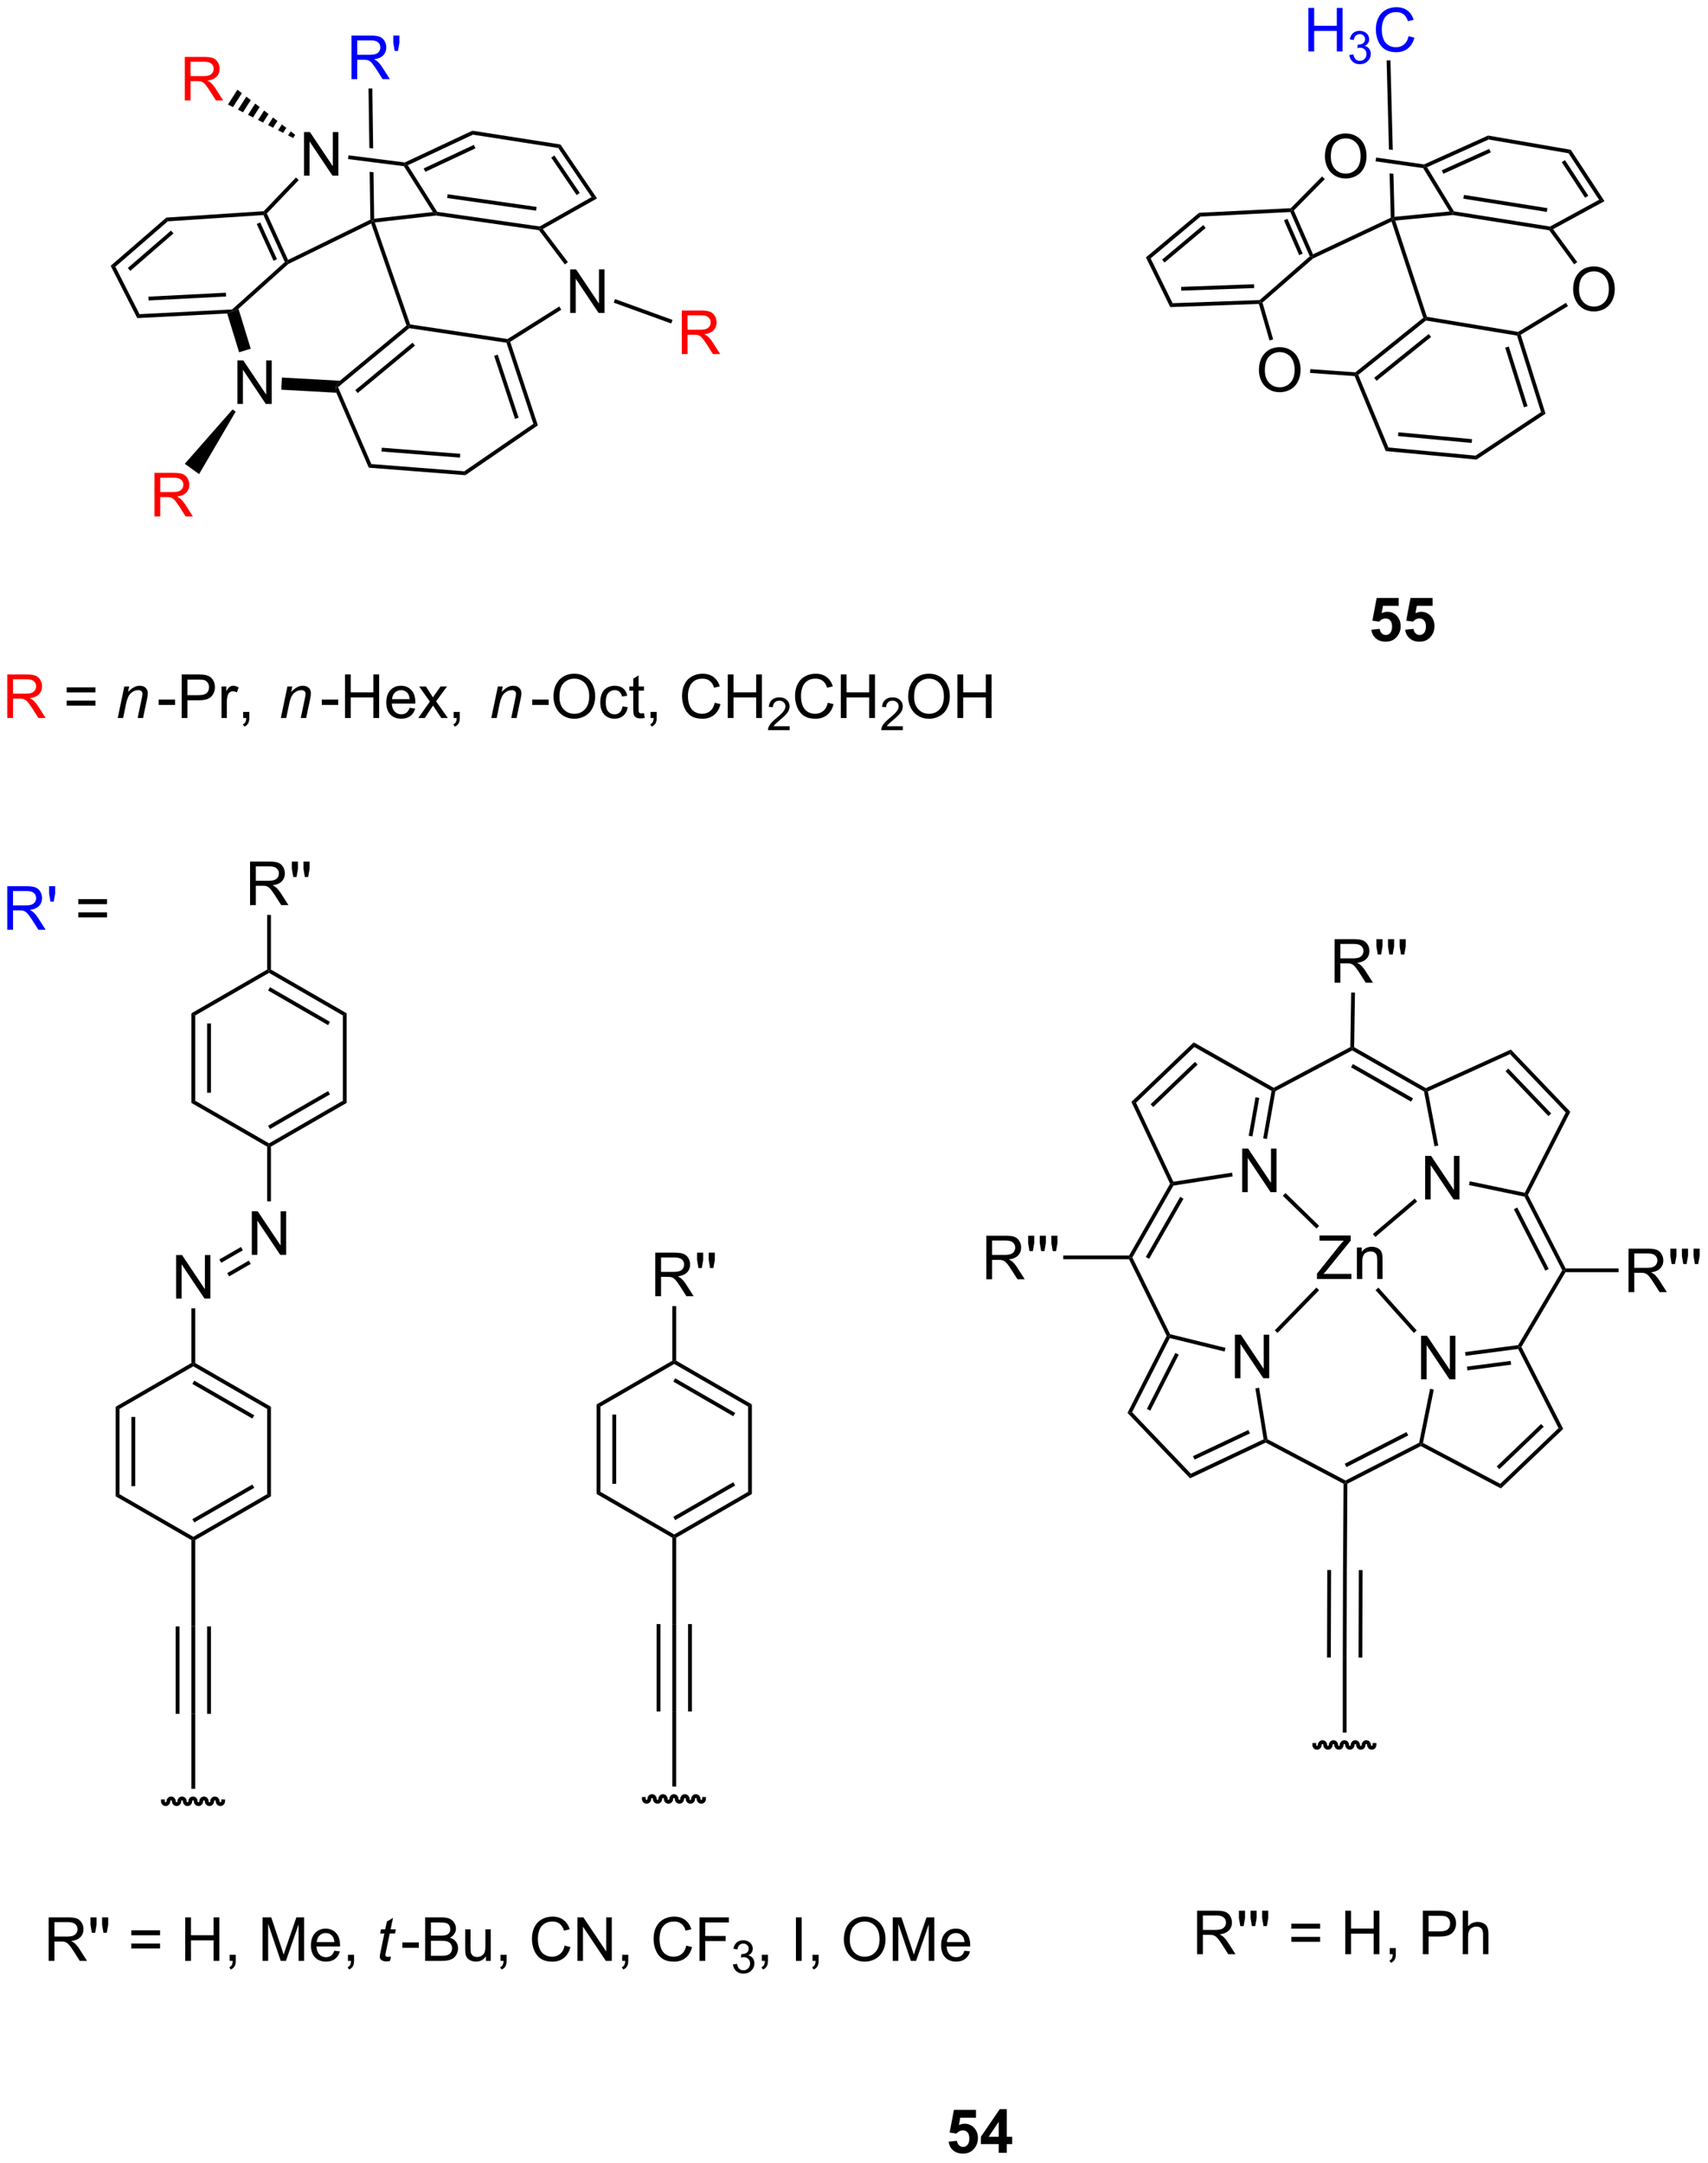 <?xml version="1.0" encoding="UTF-8"?>
<!DOCTYPE svg PUBLIC '-//W3C//DTD SVG 1.0//EN'
          'http://www.w3.org/TR/2001/REC-SVG-20010904/DTD/svg10.dtd'>
<svg stroke-dasharray="none" shape-rendering="auto" xmlns="http://www.w3.org/2000/svg" font-family="'Dialog'" text-rendering="auto" width="308" fill-opacity="1" color-interpolation="auto" color-rendering="auto" preserveAspectRatio="xMidYMid meet" font-size="12px" viewBox="0 0 308 390" fill="black" xmlns:xlink="http://www.w3.org/1999/xlink" stroke="black" image-rendering="auto" stroke-miterlimit="10" stroke-linecap="square" stroke-linejoin="miter" font-style="normal" stroke-width="1" height="390" stroke-dashoffset="0" font-weight="normal" stroke-opacity="1"
><!--Generated by the Batik Graphics2D SVG Generator--><defs id="genericDefs"
  /><g
  ><defs id="defs1"
    ><clipPath clipPathUnits="userSpaceOnUse" id="clipPath1"
      ><path d="M1.294 1.614 L232.258 1.614 L232.258 294.012 L1.294 294.012 L1.294 1.614 Z"
      /></clipPath
      ><clipPath clipPathUnits="userSpaceOnUse" id="clipPath2"
      ><path d="M50.516 87.664 L50.516 371.932 L275.058 371.932 L275.058 87.664 Z"
      /></clipPath
      ><clipPath clipPathUnits="userSpaceOnUse" id="clipPath3"
      ><path d="M51.486 87.664 L51.486 371.932 L275.95 371.932 L275.95 87.664 Z"
      /></clipPath
      ><clipPath clipPathUnits="userSpaceOnUse" id="clipPath4"
      ><path d="M51.538 87.664 L51.538 371.932 L275.95 371.932 L275.95 87.664 Z"
      /></clipPath
    ></defs
    ><g fill="blue" transform="scale(1.333,1.333) translate(-1.294,-1.614) matrix(1.029,0,0,1.029,-50.667,-88.557)" stroke="blue"
    ><path d="M96.704 98.032 L96.704 92.305 L99.243 92.305 Q100.008 92.305 100.407 92.459 Q100.805 92.612 101.042 93.003 Q101.282 93.394 101.282 93.868 Q101.282 94.477 100.886 94.896 Q100.493 95.313 99.667 95.425 Q99.969 95.571 100.125 95.711 Q100.456 96.016 100.753 96.472 L101.75 98.032 L100.797 98.032 L100.04 96.839 Q99.706 96.323 99.49 96.05 Q99.276 95.776 99.107 95.667 Q98.938 95.558 98.761 95.516 Q98.633 95.487 98.339 95.487 L97.461 95.487 L97.461 98.032 L96.704 98.032 ZM97.461 94.831 L99.089 94.831 Q99.61 94.831 99.901 94.724 Q100.196 94.618 100.347 94.381 Q100.5 94.144 100.5 93.868 Q100.5 93.461 100.204 93.201 Q99.909 92.938 99.274 92.938 L97.461 92.938 L97.461 94.831 ZM102.382 94.331 L102.202 93.261 L102.202 92.305 L103.004 92.305 L103.004 93.261 L102.817 94.331 L102.382 94.331 Z" stroke="none" clip-path="url(#clipPath2)"
    /></g
    ><g transform="matrix(1.371,0,0,1.371,-69.281,-120.228)"
    ><path d="M99.506 99.328 L99.006 99.335 L99.115 107.16 L99.115 107.16 L99.616 107.224 L99.616 107.224 L99.506 99.328 ZM99.158 110.29 L99.246 116.584 L99.498 116.739 L99.744 116.46 L99.659 110.354 L99.158 110.29 Z" stroke="none" clip-path="url(#clipPath2)"
    /></g
    ><g transform="matrix(1.371,0,0,1.371,-69.281,-120.228)"
    ><path d="M99.354 117.088 L99.498 116.739 L99.836 116.952 L104.482 130.368 L104.296 130.593 L104.002 130.511 Z" stroke="none" clip-path="url(#clipPath2)"
    /></g
    ><g transform="matrix(1.371,0,0,1.371,-69.281,-120.228)"
    ><path d="M99.246 116.584 L99.498 116.739 L99.354 117.088 L88.44 122.429 L88.299 122.22 L88.42 121.882 Z" stroke="none" clip-path="url(#clipPath2)"
    /></g
    ><g transform="matrix(1.371,0,0,1.371,-69.281,-120.228)"
    ><path d="M104.002 130.511 L104.296 130.593 L104.369 130.857 L94.999 138.619 L94.695 138.547 L95.234 137.775 ZM104.795 132.768 L97.264 139.008 L97.583 139.393 L105.114 133.154 Z" stroke="none" clip-path="url(#clipPath2)"
    /></g
    ><g transform="matrix(1.371,0,0,1.371,-69.281,-120.228)"
    ><path d="M99.836 116.952 L99.498 116.739 L99.744 116.46 L107.466 115.587 L107.891 115.79 L107.887 116.042 Z" stroke="none" clip-path="url(#clipPath2)"
    /></g
    ><g transform="matrix(1.371,0,0,1.371,-69.281,-120.228)"
    ><path d="M81.759 140.828 L81.759 135.101 L82.537 135.101 L85.545 139.596 L85.545 135.101 L86.272 135.101 L86.272 140.828 L85.493 140.828 L82.485 136.328 L82.485 140.828 L81.759 140.828 Z" stroke="none" clip-path="url(#clipPath2)"
    /></g
    ><g transform="matrix(1.371,0,0,1.371,-69.281,-120.228)"
    ><path d="M95.234 137.775 L94.695 138.547 L94.771 139.352 L87.53 138.949 L87.619 137.352 Z" stroke="none" clip-path="url(#clipPath2)"
    /></g
    ><g transform="matrix(1.371,0,0,1.371,-69.281,-120.228)"
    ><path d="M83.512 133.559 L81.983 134.028 L80.416 128.928 L81.165 128.64 L81.901 128.313 Z" stroke="none" clip-path="url(#clipPath2)"
    /></g
    ><g transform="matrix(1.371,0,0,1.371,-69.281,-120.228)"
    ><path d="M81.901 128.313 L81.165 128.64 L81.063 128.395 L87.995 122.157 L88.299 122.22 L88.44 122.429 Z" stroke="none" clip-path="url(#clipPath2)"
    /></g
    ><g transform="matrix(1.371,0,0,1.371,-69.281,-120.228)"
    ><path d="M94.771 139.352 L94.695 138.547 L94.999 138.619 L99.378 148.732 L99.039 149.208 Z" stroke="none" clip-path="url(#clipPath2)"
    /></g
    ><g transform="matrix(1.371,0,0,1.371,-69.281,-120.228)"
    ><path d="M99.039 149.208 L99.378 148.732 L111.601 149.683 L111.738 150.195 ZM100.715 147.082 L111.032 147.884 L111.071 147.385 L100.754 146.583 Z" stroke="none" clip-path="url(#clipPath2)"
    /></g
    ><g transform="matrix(1.371,0,0,1.371,-69.281,-120.228)"
    ><path d="M111.738 150.195 L111.601 149.683 L120.685 143.442 L121.278 143.642 Z" stroke="none" clip-path="url(#clipPath2)"
    /></g
    ><g transform="matrix(1.371,0,0,1.371,-69.281,-120.228)"
    ><path d="M121.278 143.642 L120.685 143.442 L117.153 132.771 L117.342 132.547 L117.641 132.654 ZM118.747 142.632 L116.002 134.34 L115.528 134.497 L118.272 142.789 Z" stroke="none" clip-path="url(#clipPath2)"
    /></g
    ><g transform="matrix(1.371,0,0,1.371,-69.281,-120.228)"
    ><path d="M117.287 132.286 L117.342 132.547 L117.153 132.771 L104.369 130.857 L104.296 130.593 L104.482 130.368 Z" stroke="none" clip-path="url(#clipPath2)"
    /></g
    ><g transform="matrix(1.371,0,0,1.371,-69.281,-120.228)"
    ><path d="M125.528 128.854 L125.528 123.127 L126.307 123.127 L129.315 127.622 L129.315 123.127 L130.042 123.127 L130.042 128.854 L129.263 128.854 L126.255 124.354 L126.255 128.854 L125.528 128.854 Z" stroke="none" clip-path="url(#clipPath2)"
    /></g
    ><g transform="matrix(1.371,0,0,1.371,-69.281,-120.228)"
    ><path d="M117.641 132.654 L117.342 132.547 L117.287 132.286 L124.096 128.008 L124.362 128.431 Z" stroke="none" clip-path="url(#clipPath2)"
    /></g
    ><g transform="matrix(1.371,0,0,1.371,-69.281,-120.228)"
    ><path d="M107.887 116.042 L107.891 115.79 L108.04 115.559 L121.513 117.48 L121.562 117.739 L121.425 117.972 ZM109.344 113.739 L121.04 115.406 L121.111 114.911 L109.415 113.244 Z" stroke="none" clip-path="url(#clipPath2)"
    /></g
    ><g transform="matrix(1.371,0,0,1.371,-69.281,-120.228)"
    ><path d="M121.425 117.972 L121.562 117.739 L121.934 117.816 L125.227 122.17 L124.828 122.472 Z" stroke="none" clip-path="url(#clipPath2)"
    /></g
    ><g transform="matrix(1.371,0,0,1.371,-69.281,-120.228)"
    ><path d="M88.42 121.882 L88.299 122.22 L87.995 122.157 L85.18 115.978 L85.336 115.717 L85.634 115.767 ZM86.965 121.791 L84.761 116.955 L84.306 117.163 L86.51 121.998 Z" stroke="none" clip-path="url(#clipPath2)"
    /></g
    ><g transform="matrix(1.371,0,0,1.371,-69.281,-120.228)"
    ><path d="M108.04 115.559 L107.891 115.79 L107.466 115.587 L103.659 109.552 L103.808 109.319 L104.171 109.425 Z" stroke="none" clip-path="url(#clipPath2)"
    /></g
    ><g transform="matrix(1.371,0,0,1.371,-69.281,-120.228)"
    ><path d="M85.222 115.474 L85.336 115.717 L85.18 115.978 L72.608 116.805 L72.408 116.317 Z" stroke="none" clip-path="url(#clipPath2)"
    /></g
    ><g transform="matrix(1.371,0,0,1.371,-69.281,-120.228)"
    ><path d="M90.524 110.794 L90.524 105.067 L91.302 105.067 L94.31 109.562 L94.31 105.067 L95.037 105.067 L95.037 110.794 L94.258 110.794 L91.25 106.294 L91.25 110.794 L90.524 110.794 Z" stroke="none" clip-path="url(#clipPath2)"
    /></g
    ><g transform="matrix(1.371,0,0,1.371,-69.281,-120.228)"
    ><path d="M85.634 115.767 L85.336 115.717 L85.222 115.474 L89.461 111.039 L89.823 111.385 Z" stroke="none" clip-path="url(#clipPath2)"
    /></g
    ><g transform="matrix(1.371,0,0,1.371,-69.281,-120.228)"
    ><path d="M96.308 108.618 L96.371 108.122 L103.767 109.061 L103.808 109.319 L103.659 109.552 Z" stroke="none" clip-path="url(#clipPath2)"
    /></g
    ><g transform="matrix(1.371,0,0,1.371,-69.281,-120.228)"
    ><path d="M81.063 128.395 L81.165 128.64 L80.416 128.928 L68.585 129.534 L68.883 129.018 ZM80.244 126.193 L70.059 126.714 L70.085 127.214 L80.269 126.693 Z" stroke="none" clip-path="url(#clipPath2)"
    /></g
    ><g transform="matrix(1.371,0,0,1.371,-69.281,-120.228)"
    ><path d="M68.883 129.018 L68.585 129.534 L65.088 122.655 L65.711 122.777 Z" stroke="none" clip-path="url(#clipPath2)"
    /></g
    ><g transform="matrix(1.371,0,0,1.371,-69.281,-120.228)"
    ><path d="M72.408 116.317 L72.608 116.805 L65.711 122.777 L65.088 122.655 ZM73.022 118.024 L67.344 122.94 L67.672 123.318 L73.35 118.402 Z" stroke="none" clip-path="url(#clipPath2)"
    /></g
    ><g transform="matrix(1.371,0,0,1.371,-69.281,-120.228)"
    ><path d="M121.934 117.816 L121.562 117.739 L121.513 117.48 L128.342 113.622 L129.06 113.79 Z" stroke="none" clip-path="url(#clipPath2)"
    /></g
    ><g transform="matrix(1.371,0,0,1.371,-69.281,-120.228)"
    ><path d="M104.171 109.425 L103.808 109.319 L103.767 109.061 L112.664 104.888 L112.738 105.406 ZM106.478 110.295 L113.068 107.203 L112.856 106.751 L106.266 109.843 Z" stroke="none" clip-path="url(#clipPath2)"
    /></g
    ><g transform="matrix(1.371,0,0,1.371,-69.281,-120.228)"
    ><path d="M112.738 105.406 L112.664 104.888 L124.25 106.698 L123.959 107.158 Z" stroke="none" clip-path="url(#clipPath2)"
    /></g
    ><g transform="matrix(1.371,0,0,1.371,-69.281,-120.228)"
    ><path d="M123.959 107.158 L124.25 106.698 L129.06 113.79 L128.342 113.622 ZM123.037 108.426 L126.376 113.35 L126.79 113.069 L123.451 108.145 Z" stroke="none" clip-path="url(#clipPath2)"
    /></g
    ><g fill="red" transform="matrix(1.371,0,0,1.371,-69.281,-120.228)" stroke="red"
    ><path d="M74.841 100.907 L74.841 95.181 L77.381 95.181 Q78.146 95.181 78.545 95.334 Q78.943 95.488 79.18 95.879 Q79.42 96.269 79.42 96.743 Q79.42 97.353 79.024 97.772 Q78.631 98.189 77.805 98.3 Q78.107 98.446 78.263 98.587 Q78.594 98.892 78.891 99.347 L79.888 100.907 L78.935 100.907 L78.177 99.715 Q77.844 99.199 77.628 98.925 Q77.414 98.652 77.245 98.543 Q77.076 98.433 76.899 98.392 Q76.771 98.363 76.477 98.363 L75.599 98.363 L75.599 100.907 L74.841 100.907 ZM75.599 97.707 L77.227 97.707 Q77.748 97.707 78.039 97.6 Q78.334 97.493 78.485 97.256 Q78.638 97.019 78.638 96.743 Q78.638 96.337 78.341 96.076 Q78.047 95.814 77.412 95.814 L75.599 95.814 L75.599 97.707 Z" stroke="none" clip-path="url(#clipPath2)"
    /></g
    ><g transform="matrix(1.371,0,0,1.371,-69.281,-120.228)"
    ><path d="M81.767 99.49 L82.351 99.947 L81.176 101.783 L80.517 101.444 ZM82.935 100.403 L83.519 100.86 L82.495 102.46 L81.835 102.122 ZM84.103 101.317 L84.687 101.773 L83.814 103.138 L83.154 102.799 ZM85.271 102.23 L85.855 102.687 L85.133 103.816 L84.473 103.477 ZM86.439 103.144 L87.023 103.6 L86.451 104.493 L85.792 104.154 ZM87.607 104.057 L88.191 104.514 L87.77 105.171 L87.111 104.832 ZM88.775 104.97 L89.359 105.427 L89.089 105.848 L88.43 105.51 Z" stroke="none" clip-path="url(#clipPath2)"
    /></g
    ><g fill="red" transform="matrix(1.371,0,0,1.371,-69.281,-120.228)" stroke="red"
    ><path d="M70.853 155.618 L70.853 149.892 L73.392 149.892 Q74.158 149.892 74.556 150.045 Q74.955 150.199 75.192 150.59 Q75.431 150.98 75.431 151.454 Q75.431 152.064 75.036 152.483 Q74.642 152.899 73.817 153.011 Q74.119 153.157 74.275 153.298 Q74.606 153.603 74.903 154.058 L75.9 155.618 L74.947 155.618 L74.189 154.425 Q73.856 153.91 73.64 153.636 Q73.426 153.363 73.257 153.254 Q73.088 153.144 72.911 153.103 Q72.783 153.074 72.489 153.074 L71.611 153.074 L71.611 155.618 L70.853 155.618 ZM71.611 152.418 L73.239 152.418 Q73.76 152.418 74.051 152.311 Q74.346 152.204 74.497 151.967 Q74.65 151.73 74.65 151.454 Q74.65 151.048 74.353 150.787 Q74.059 150.524 73.424 150.524 L71.611 150.524 L71.611 152.418 Z" stroke="none" clip-path="url(#clipPath2)"
    /></g
    ><g transform="matrix(1.371,0,0,1.371,-69.281,-120.228)"
    ><path d="M81.122 141.547 L81.527 141.84 L76.719 150.055 L74.838 148.697 Z" stroke="none" clip-path="url(#clipPath2)"
    /></g
    ><g fill="red" transform="matrix(1.371,0,0,1.371,-69.281,-120.228)" stroke="red"
    ><path d="M140.21 134.263 L140.21 128.536 L142.749 128.536 Q143.514 128.536 143.913 128.69 Q144.311 128.843 144.548 129.234 Q144.788 129.625 144.788 130.099 Q144.788 130.708 144.392 131.127 Q143.999 131.544 143.173 131.656 Q143.475 131.802 143.631 131.942 Q143.962 132.247 144.259 132.703 L145.256 134.263 L144.303 134.263 L143.546 133.07 Q143.212 132.554 142.996 132.281 Q142.782 132.007 142.613 131.898 Q142.444 131.789 142.267 131.747 Q142.139 131.718 141.845 131.718 L140.967 131.718 L140.967 134.263 L140.21 134.263 ZM140.967 131.062 L142.595 131.062 Q143.116 131.062 143.407 130.955 Q143.702 130.849 143.853 130.612 Q144.006 130.375 144.006 130.099 Q144.006 129.692 143.71 129.432 Q143.415 129.169 142.78 129.169 L140.967 129.169 L140.967 131.062 Z" stroke="none" clip-path="url(#clipPath2)"
    /></g
    ><g transform="matrix(1.371,0,0,1.371,-69.281,-120.228)"
    ><path d="M131.259 127.502 L131.429 127.032 L138.99 129.774 L138.819 130.244 Z" stroke="none" clip-path="url(#clipPath2)"
    /></g
    ><g fill="blue" transform="matrix(1.371,0,0,1.371,-69.281,-120.228)" stroke="blue"
    ><path d="M222.629 94.461 L222.629 88.735 L223.386 88.735 L223.386 91.086 L226.363 91.086 L226.363 88.735 L227.121 88.735 L227.121 94.461 L226.363 94.461 L226.363 91.761 L223.386 91.761 L223.386 94.461 L222.629 94.461 Z" stroke="none" clip-path="url(#clipPath2)"
    /></g
    ><g fill="blue" transform="matrix(1.371,0,0,1.371,-69.281,-120.228)" stroke="blue"
    ><path d="M228.017 94.927 L228.545 94.856 Q228.636 95.305 228.853 95.503 Q229.072 95.7 229.386 95.7 Q229.757 95.7 230.013 95.442 Q230.271 95.184 230.271 94.803 Q230.271 94.44 230.033 94.206 Q229.797 93.969 229.429 93.969 Q229.281 93.969 229.058 94.028 L229.117 93.565 Q229.17 93.571 229.201 93.571 Q229.539 93.571 229.808 93.395 Q230.078 93.219 230.078 92.852 Q230.078 92.563 229.881 92.374 Q229.685 92.182 229.375 92.182 Q229.066 92.182 228.861 92.376 Q228.656 92.569 228.597 92.956 L228.07 92.862 Q228.168 92.331 228.509 92.04 Q228.853 91.749 229.363 91.749 Q229.714 91.749 230.009 91.899 Q230.306 92.05 230.463 92.311 Q230.619 92.571 230.619 92.864 Q230.619 93.143 230.468 93.372 Q230.32 93.6 230.027 93.735 Q230.408 93.823 230.619 94.1 Q230.83 94.376 230.83 94.792 Q230.83 95.354 230.42 95.747 Q230.009 96.138 229.382 96.138 Q228.818 96.138 228.443 95.802 Q228.07 95.464 228.017 94.927 Z" stroke="none" clip-path="url(#clipPath2)"
    /></g
    ><g fill="blue" transform="matrix(1.371,0,0,1.371,-69.281,-120.228)" stroke="blue"
    ><path d="M235.805 92.454 L236.563 92.644 Q236.326 93.579 235.706 94.071 Q235.087 94.56 234.193 94.56 Q233.266 94.56 232.685 94.183 Q232.107 93.805 231.803 93.091 Q231.501 92.375 231.501 91.555 Q231.501 90.659 231.842 89.995 Q232.185 89.329 232.816 88.982 Q233.446 88.636 234.204 88.636 Q235.063 88.636 235.649 89.073 Q236.235 89.511 236.467 90.305 L235.719 90.48 Q235.522 89.855 235.141 89.571 Q234.764 89.284 234.188 89.284 Q233.529 89.284 233.084 89.602 Q232.641 89.917 232.462 90.451 Q232.282 90.985 232.282 91.55 Q232.282 92.282 232.495 92.826 Q232.709 93.37 233.157 93.641 Q233.607 93.909 234.131 93.909 Q234.766 93.909 235.206 93.542 Q235.649 93.175 235.805 92.454 Z" stroke="none" clip-path="url(#clipPath2)"
    /></g
    ><g transform="matrix(1.371,0,0,1.371,-69.281,-120.228)"
    ><path d="M233.415 95.632 L232.915 95.645 L233.224 107.347 L233.224 107.347 L233.726 107.418 L233.726 107.418 L233.415 95.632 ZM233.306 110.49 L233.461 116.334 L233.715 116.49 L233.958 116.216 L233.809 110.562 L233.809 110.562 L233.306 110.49 Z" stroke="none" clip-path="url(#clipPath2)"
    /></g
    ><g transform="matrix(1.371,0,0,1.371,-69.281,-120.228)"
    ><path d="M233.566 116.837 L233.715 116.49 L234.05 116.709 L238.214 129.364 L238.024 129.586 L237.732 129.499 Z" stroke="none" clip-path="url(#clipPath2)"
    /></g
    ><g transform="matrix(1.371,0,0,1.371,-69.281,-120.228)"
    ><path d="M233.461 116.334 L233.715 116.49 L233.566 116.837 L223.244 121.692 L223.106 121.48 L223.232 121.145 Z" stroke="none" clip-path="url(#clipPath2)"
    /></g
    ><g transform="matrix(1.371,0,0,1.371,-69.281,-120.228)"
    ><path d="M237.732 129.499 L238.024 129.586 L238.093 129.851 L229.184 137.001 L228.881 136.924 L228.801 136.667 ZM238.453 131.627 L231.281 137.383 L231.594 137.773 L238.766 132.017 Z" stroke="none" clip-path="url(#clipPath2)"
    /></g
    ><g transform="matrix(1.371,0,0,1.371,-69.281,-120.228)"
    ><path d="M234.05 116.709 L233.715 116.49 L233.958 116.216 L241.198 115.51 L241.619 115.721 L241.612 115.973 Z" stroke="none" clip-path="url(#clipPath2)"
    /></g
    ><g transform="matrix(1.371,0,0,1.371,-69.281,-120.228)"
    ><path d="M216.121 136.396 Q216.121 134.969 216.886 134.164 Q217.652 133.357 218.863 133.357 Q219.655 133.357 220.29 133.737 Q220.928 134.115 221.261 134.792 Q221.597 135.469 221.597 136.328 Q221.597 137.201 221.246 137.888 Q220.894 138.576 220.248 138.93 Q219.605 139.284 218.858 139.284 Q218.05 139.284 217.412 138.893 Q216.777 138.5 216.449 137.826 Q216.121 137.149 216.121 136.396 ZM216.902 136.406 Q216.902 137.443 217.457 138.039 Q218.014 138.633 218.855 138.633 Q219.709 138.633 220.261 138.031 Q220.816 137.43 220.816 136.326 Q220.816 135.625 220.579 135.104 Q220.342 134.583 219.886 134.297 Q219.433 134.008 218.866 134.008 Q218.061 134.008 217.48 134.562 Q216.902 135.115 216.902 136.406 Z" stroke="none" clip-path="url(#clipPath2)"
    /></g
    ><g transform="matrix(1.371,0,0,1.371,-69.281,-120.228)"
    ><path d="M228.801 136.667 L228.881 136.924 L228.709 137.162 L222.844 136.744 L222.879 136.246 Z" stroke="none" clip-path="url(#clipPath2)"
    /></g
    ><g transform="matrix(1.371,0,0,1.371,-69.281,-120.228)"
    ><path d="M217.993 132.334 L217.513 132.474 L216.119 127.669 L216.305 127.412 L216.589 127.496 Z" stroke="none" clip-path="url(#clipPath2)"
    /></g
    ><g transform="matrix(1.371,0,0,1.371,-69.281,-120.228)"
    ><path d="M216.589 127.496 L216.305 127.412 L216.207 127.166 L222.803 121.412 L223.106 121.48 L223.244 121.692 Z" stroke="none" clip-path="url(#clipPath2)"
    /></g
    ><g transform="matrix(1.371,0,0,1.371,-69.281,-120.228)"
    ><path d="M228.709 137.162 L228.881 136.924 L229.184 137.001 L233.147 146.554 L232.8 147.024 Z" stroke="none" clip-path="url(#clipPath2)"
    /></g
    ><g transform="matrix(1.371,0,0,1.371,-69.281,-120.228)"
    ><path d="M232.8 147.024 L233.147 146.554 L244.61 147.625 L244.739 148.139 ZM234.416 145.051 L244.104 145.955 L244.15 145.457 L234.462 144.553 Z" stroke="none" clip-path="url(#clipPath2)"
    /></g
    ><g transform="matrix(1.371,0,0,1.371,-69.281,-120.228)"
    ><path d="M244.739 148.139 L244.61 147.625 L253.228 141.899 L253.817 142.108 Z" stroke="none" clip-path="url(#clipPath2)"
    /></g
    ><g transform="matrix(1.371,0,0,1.371,-69.281,-120.228)"
    ><path d="M253.817 142.108 L253.228 141.899 L250.068 131.834 L250.261 131.612 L250.558 131.725 ZM251.45 141.111 L248.99 133.275 L248.513 133.424 L250.973 141.26 Z" stroke="none" clip-path="url(#clipPath2)"
    /></g
    ><g transform="matrix(1.371,0,0,1.371,-69.281,-120.228)"
    ><path d="M250.21 131.351 L250.261 131.612 L250.068 131.834 L238.093 129.851 L238.024 129.586 L238.214 129.364 Z" stroke="none" clip-path="url(#clipPath2)"
    /></g
    ><g transform="matrix(1.371,0,0,1.371,-69.281,-120.228)"
    ><path d="M257.447 125.776 Q257.447 124.349 258.213 123.544 Q258.978 122.737 260.189 122.737 Q260.981 122.737 261.616 123.117 Q262.254 123.495 262.588 124.172 Q262.923 124.849 262.923 125.708 Q262.923 126.581 262.572 127.268 Q262.22 127.956 261.575 128.31 Q260.931 128.664 260.184 128.664 Q259.377 128.664 258.739 128.274 Q258.103 127.88 257.775 127.206 Q257.447 126.529 257.447 125.776 ZM258.228 125.787 Q258.228 126.823 258.783 127.419 Q259.34 128.013 260.181 128.013 Q261.036 128.013 261.588 127.412 Q262.142 126.81 262.142 125.706 Q262.142 125.005 261.905 124.484 Q261.668 123.964 261.213 123.677 Q260.759 123.388 260.192 123.388 Q259.387 123.388 258.806 123.943 Q258.228 124.495 258.228 125.787 Z" stroke="none" clip-path="url(#clipPath2)"
    /></g
    ><g transform="matrix(1.371,0,0,1.371,-69.281,-120.228)"
    ><path d="M250.558 131.725 L250.261 131.612 L250.21 131.351 L256.509 127.528 L256.768 127.956 Z" stroke="none" clip-path="url(#clipPath2)"
    /></g
    ><g transform="matrix(1.371,0,0,1.371,-69.281,-120.228)"
    ><path d="M241.612 115.973 L241.619 115.721 L241.773 115.492 L254.4 117.492 L254.445 117.752 L254.304 117.983 ZM243.014 113.828 L253.986 115.566 L254.064 115.072 L243.092 113.334 Z" stroke="none" clip-path="url(#clipPath2)"
    /></g
    ><g transform="matrix(1.371,0,0,1.371,-69.281,-120.228)"
    ><path d="M254.304 117.983 L254.445 117.752 L254.815 117.835 L257.986 122.166 L257.583 122.461 Z" stroke="none" clip-path="url(#clipPath2)"
    /></g
    ><g transform="matrix(1.371,0,0,1.371,-69.281,-120.228)"
    ><path d="M223.232 121.145 L223.106 121.48 L222.803 121.412 L220.255 115.582 L220.415 115.323 L220.712 115.378 ZM221.871 121.052 L219.87 116.473 L219.412 116.673 L221.413 121.252 Z" stroke="none" clip-path="url(#clipPath2)"
    /></g
    ><g transform="matrix(1.371,0,0,1.371,-69.281,-120.228)"
    ><path d="M241.773 115.492 L241.619 115.721 L241.198 115.51 L237.723 109.808 L237.875 109.577 L238.236 109.688 Z" stroke="none" clip-path="url(#clipPath2)"
    /></g
    ><g transform="matrix(1.371,0,0,1.371,-69.281,-120.228)"
    ><path d="M220.305 115.079 L220.415 115.323 L220.255 115.582 L208.438 116.175 L208.245 115.685 Z" stroke="none" clip-path="url(#clipPath2)"
    /></g
    ><g transform="matrix(1.371,0,0,1.371,-69.281,-120.228)"
    ><path d="M224.799 108.286 Q224.799 106.859 225.565 106.054 Q226.331 105.247 227.541 105.247 Q228.333 105.247 228.969 105.627 Q229.607 106.005 229.94 106.682 Q230.276 107.359 230.276 108.218 Q230.276 109.091 229.924 109.778 Q229.573 110.466 228.927 110.82 Q228.284 111.174 227.536 111.174 Q226.729 111.174 226.091 110.784 Q225.456 110.39 225.127 109.716 Q224.799 109.039 224.799 108.286 ZM225.581 108.297 Q225.581 109.333 226.135 109.929 Q226.692 110.523 227.534 110.523 Q228.388 110.523 228.94 109.922 Q229.494 109.32 229.494 108.216 Q229.494 107.515 229.258 106.995 Q229.021 106.474 228.565 106.187 Q228.112 105.898 227.544 105.898 Q226.739 105.898 226.159 106.453 Q225.581 107.005 225.581 108.297 Z" stroke="none" clip-path="url(#clipPath2)"
    /></g
    ><g transform="matrix(1.371,0,0,1.371,-69.281,-120.228)"
    ><path d="M220.712 115.378 L220.415 115.323 L220.305 115.079 L224.427 110.898 L224.783 111.249 Z" stroke="none" clip-path="url(#clipPath2)"
    /></g
    ><g transform="matrix(1.371,0,0,1.371,-69.281,-120.228)"
    ><path d="M231.466 108.914 L231.537 108.419 L237.839 109.319 L237.875 109.577 L237.723 109.808 Z" stroke="none" clip-path="url(#clipPath2)"
    /></g
    ><g transform="matrix(1.371,0,0,1.371,-69.281,-120.228)"
    ><path d="M216.207 127.166 L216.305 127.412 L216.119 127.669 L204.455 128.085 L204.762 127.573 ZM215.474 125.084 L205.891 125.425 L205.909 125.925 L215.492 125.583 Z" stroke="none" clip-path="url(#clipPath2)"
    /></g
    ><g transform="matrix(1.371,0,0,1.371,-69.281,-120.228)"
    ><path d="M204.762 127.573 L204.455 128.085 L201.258 121.547 L201.879 121.679 Z" stroke="none" clip-path="url(#clipPath2)"
    /></g
    ><g transform="matrix(1.371,0,0,1.371,-69.281,-120.228)"
    ><path d="M208.245 115.685 L208.438 116.175 L201.879 121.679 L201.258 121.547 ZM208.795 117.301 L203.385 121.841 L203.706 122.224 L209.116 117.684 Z" stroke="none" clip-path="url(#clipPath2)"
    /></g
    ><g transform="matrix(1.371,0,0,1.371,-69.281,-120.228)"
    ><path d="M254.815 117.835 L254.445 117.752 L254.4 117.492 L260.857 113.975 L261.573 114.154 Z" stroke="none" clip-path="url(#clipPath2)"
    /></g
    ><g transform="matrix(1.371,0,0,1.371,-69.281,-120.228)"
    ><path d="M238.236 109.688 L237.875 109.577 L237.839 109.319 L246.264 105.525 L246.33 106.043 ZM240.377 110.547 L246.619 107.737 L246.413 107.281 L240.172 110.091 Z" stroke="none" clip-path="url(#clipPath2)"
    /></g
    ><g transform="matrix(1.371,0,0,1.371,-69.281,-120.228)"
    ><path d="M246.33 106.043 L246.264 105.525 L257.142 107.397 L256.843 107.853 Z" stroke="none" clip-path="url(#clipPath2)"
    /></g
    ><g transform="matrix(1.371,0,0,1.371,-69.281,-120.228)"
    ><path d="M256.843 107.853 L257.142 107.397 L261.573 114.154 L260.857 113.975 ZM255.955 109.026 L259.022 113.704 L259.44 113.43 L256.373 108.752 Z" stroke="none" clip-path="url(#clipPath2)"
    /></g
    ><g fill="red" transform="matrix(1.371,0,0,1.371,-69.281,-120.228)" stroke="red"
    ><path d="M51.488 182.133 L51.488 176.406 L54.027 176.406 Q54.793 176.406 55.191 176.56 Q55.59 176.714 55.827 177.105 Q56.066 177.495 56.066 177.969 Q56.066 178.578 55.67 178.998 Q55.277 179.414 54.452 179.526 Q54.754 179.672 54.91 179.813 Q55.241 180.118 55.538 180.573 L56.535 182.133 L55.582 182.133 L54.824 180.94 Q54.491 180.425 54.275 180.151 Q54.061 179.878 53.892 179.768 Q53.722 179.659 53.545 179.618 Q53.418 179.589 53.123 179.589 L52.246 179.589 L52.246 182.133 L51.488 182.133 ZM52.246 178.933 L53.873 178.933 Q54.394 178.933 54.686 178.826 Q54.98 178.719 55.131 178.482 Q55.285 178.245 55.285 177.969 Q55.285 177.563 54.988 177.302 Q54.694 177.039 54.058 177.039 L52.246 177.039 L52.246 178.933 Z" stroke="none" clip-path="url(#clipPath2)"
    /></g
    ><g transform="matrix(1.371,0,0,1.371,-69.281,-120.228)"
    ><path d="M63.084 178.766 L59.303 178.766 L59.303 178.11 L63.084 178.11 L63.084 178.766 ZM63.084 180.503 L59.303 180.503 L59.303 179.847 L63.084 179.847 L63.084 180.503 Z" stroke="none" clip-path="url(#clipPath2)"
    /></g
    ><g transform="matrix(1.371,0,0,1.371,-69.281,-120.228)"
    ><path d="M66.018 182.133 L66.885 177.985 L67.526 177.985 L67.375 178.706 Q67.791 178.281 68.153 178.086 Q68.518 177.891 68.898 177.891 Q69.401 177.891 69.687 178.164 Q69.976 178.438 69.976 178.893 Q69.976 179.125 69.875 179.62 L69.346 182.133 L68.64 182.133 L69.19 179.503 Q69.273 179.12 69.273 178.938 Q69.273 178.73 69.13 178.602 Q68.987 178.472 68.719 178.472 Q68.174 178.472 67.75 178.862 Q67.328 179.253 67.127 180.203 L66.726 182.133 L66.018 182.133 Z" stroke="none" clip-path="url(#clipPath2)"
    /></g
    ><g transform="matrix(1.371,0,0,1.371,-69.281,-120.228)"
    ><path d="M71.405 180.414 L71.405 179.706 L73.564 179.706 L73.564 180.414 L71.405 180.414 ZM74.431 182.133 L74.431 176.406 L76.592 176.406 Q77.162 176.406 77.462 176.461 Q77.884 176.531 78.168 176.73 Q78.454 176.925 78.629 177.281 Q78.803 177.636 78.803 178.063 Q78.803 178.792 78.337 179.3 Q77.874 179.805 76.657 179.805 L75.189 179.805 L75.189 182.133 L74.431 182.133 ZM75.189 179.128 L76.67 179.128 Q77.405 179.128 77.712 178.855 Q78.022 178.581 78.022 178.086 Q78.022 177.727 77.84 177.472 Q77.657 177.214 77.36 177.133 Q77.17 177.081 76.655 177.081 L75.189 177.081 L75.189 179.128 ZM79.67 182.133 L79.67 177.985 L80.303 177.985 L80.303 178.612 Q80.545 178.172 80.749 178.031 Q80.954 177.891 81.202 177.891 Q81.556 177.891 81.923 178.118 L81.681 178.768 Q81.423 178.618 81.165 178.618 Q80.936 178.618 80.751 178.756 Q80.569 178.893 80.491 179.141 Q80.374 179.516 80.374 179.961 L80.374 182.133 L79.67 182.133 ZM82.525 182.133 L82.525 181.331 L83.327 181.331 L83.327 182.133 Q83.327 182.576 83.17 182.847 Q83.014 183.118 82.673 183.266 L82.478 182.966 Q82.702 182.868 82.806 182.677 Q82.912 182.49 82.923 182.133 L82.525 182.133 Z" stroke="none" clip-path="url(#clipPath2)"
    /></g
    ><g transform="matrix(1.371,0,0,1.371,-69.281,-120.228)"
    ><path d="M87.472 182.133 L88.34 177.985 L88.98 177.985 L88.829 178.706 Q89.246 178.281 89.608 178.086 Q89.972 177.891 90.353 177.891 Q90.855 177.891 91.142 178.164 Q91.431 178.438 91.431 178.893 Q91.431 179.125 91.329 179.62 L90.801 182.133 L90.095 182.133 L90.644 179.503 Q90.728 179.12 90.728 178.938 Q90.728 178.73 90.584 178.602 Q90.441 178.472 90.173 178.472 Q89.629 178.472 89.204 178.862 Q88.782 179.253 88.582 180.203 L88.181 182.133 L87.472 182.133 Z" stroke="none" clip-path="url(#clipPath2)"
    /></g
    ><g transform="matrix(1.371,0,0,1.371,-69.281,-120.228)"
    ><path d="M92.859 180.414 L92.859 179.706 L95.018 179.706 L95.018 180.414 L92.859 180.414 ZM95.909 182.133 L95.909 176.406 L96.666 176.406 L96.666 178.758 L99.643 178.758 L99.643 176.406 L100.401 176.406 L100.401 182.133 L99.643 182.133 L99.643 179.433 L96.666 179.433 L96.666 182.133 L95.909 182.133 ZM104.412 180.797 L105.139 180.886 Q104.967 181.524 104.501 181.875 Q104.037 182.227 103.316 182.227 Q102.405 182.227 101.871 181.667 Q101.34 181.105 101.34 180.094 Q101.34 179.047 101.879 178.469 Q102.418 177.891 103.277 177.891 Q104.108 177.891 104.634 178.459 Q105.162 179.024 105.162 180.05 Q105.162 180.112 105.16 180.237 L102.066 180.237 Q102.105 180.922 102.452 181.287 Q102.8 181.649 103.319 181.649 Q103.707 181.649 103.98 181.446 Q104.254 181.243 104.412 180.797 ZM102.105 179.659 L104.42 179.659 Q104.373 179.136 104.155 178.875 Q103.819 178.469 103.285 178.469 Q102.8 178.469 102.47 178.795 Q102.139 179.118 102.105 179.659 ZM105.554 182.133 L107.07 179.977 L105.666 177.985 L106.547 177.985 L107.182 178.956 Q107.362 179.235 107.471 179.422 Q107.643 179.164 107.789 178.964 L108.487 177.985 L109.328 177.985 L107.893 179.938 L109.437 182.133 L108.573 182.133 L107.721 180.844 L107.495 180.495 L106.406 182.133 L105.554 182.133 ZM110.206 182.133 L110.206 181.331 L111.007 181.331 L111.007 182.133 Q111.007 182.576 110.851 182.847 Q110.695 183.118 110.354 183.266 L110.159 182.966 Q110.382 182.868 110.487 182.677 Q110.594 182.49 110.604 182.133 L110.206 182.133 Z" stroke="none" clip-path="url(#clipPath2)"
    /></g
    ><g transform="matrix(1.371,0,0,1.371,-69.281,-120.228)"
    ><path d="M115.153 182.133 L116.021 177.985 L116.661 177.985 L116.51 178.706 Q116.927 178.281 117.289 178.086 Q117.653 177.891 118.034 177.891 Q118.536 177.891 118.823 178.164 Q119.112 178.438 119.112 178.893 Q119.112 179.125 119.01 179.62 L118.482 182.133 L117.776 182.133 L118.325 179.503 Q118.409 179.12 118.409 178.938 Q118.409 178.73 118.265 178.602 Q118.122 178.472 117.854 178.472 Q117.31 178.472 116.885 178.862 Q116.463 179.253 116.263 180.203 L115.862 182.133 L115.153 182.133 Z" stroke="none" clip-path="url(#clipPath2)"
    /></g
    ><g transform="matrix(1.371,0,0,1.371,-69.281,-120.228)"
    ><path d="M120.54 180.414 L120.54 179.706 L122.699 179.706 L122.699 180.414 L120.54 180.414 ZM123.337 179.344 Q123.337 177.917 124.103 177.112 Q124.868 176.305 126.079 176.305 Q126.871 176.305 127.506 176.685 Q128.144 177.063 128.478 177.74 Q128.814 178.417 128.814 179.276 Q128.814 180.149 128.462 180.836 Q128.11 181.524 127.465 181.878 Q126.821 182.232 126.074 182.232 Q125.267 182.232 124.629 181.841 Q123.993 181.448 123.665 180.774 Q123.337 180.097 123.337 179.344 ZM124.118 179.355 Q124.118 180.391 124.673 180.987 Q125.23 181.581 126.071 181.581 Q126.925 181.581 127.478 180.98 Q128.032 180.378 128.032 179.274 Q128.032 178.573 127.795 178.052 Q127.558 177.531 127.103 177.245 Q126.65 176.956 126.082 176.956 Q125.277 176.956 124.696 177.511 Q124.118 178.063 124.118 179.355 ZM132.406 180.612 L133.099 180.703 Q132.984 181.417 132.518 181.823 Q132.052 182.227 131.372 182.227 Q130.521 182.227 130.002 181.67 Q129.484 181.112 129.484 180.073 Q129.484 179.401 129.706 178.899 Q129.929 178.393 130.385 178.143 Q130.841 177.891 131.375 177.891 Q132.052 177.891 132.482 178.232 Q132.911 178.573 133.031 179.203 L132.349 179.308 Q132.25 178.891 132.002 178.68 Q131.755 178.469 131.403 178.469 Q130.872 178.469 130.539 178.849 Q130.208 179.23 130.208 180.055 Q130.208 180.891 130.528 181.271 Q130.849 181.649 131.364 181.649 Q131.778 181.649 132.054 181.396 Q132.333 181.141 132.406 180.612 ZM135.234 181.503 L135.336 182.125 Q135.039 182.188 134.804 182.188 Q134.422 182.188 134.211 182.068 Q134 181.946 133.914 181.748 Q133.828 181.55 133.828 180.917 L133.828 178.531 L133.312 178.531 L133.312 177.985 L133.828 177.985 L133.828 176.956 L134.528 176.534 L134.528 177.985 L135.234 177.985 L135.234 178.531 L134.528 178.531 L134.528 180.956 Q134.528 181.258 134.565 181.344 Q134.601 181.43 134.685 181.482 Q134.771 181.531 134.927 181.531 Q135.044 181.531 135.234 181.503 ZM136.105 182.133 L136.105 181.331 L136.907 181.331 L136.907 182.133 Q136.907 182.576 136.751 182.847 Q136.595 183.118 136.254 183.266 L136.058 182.966 Q136.282 182.868 136.387 182.677 Q136.493 182.49 136.504 182.133 L136.105 182.133 ZM144.543 180.125 L145.3 180.315 Q145.064 181.25 144.444 181.743 Q143.824 182.232 142.931 182.232 Q142.004 182.232 141.423 181.855 Q140.845 181.477 140.54 180.763 Q140.238 180.047 140.238 179.227 Q140.238 178.331 140.579 177.667 Q140.923 177 141.553 176.654 Q142.183 176.308 142.941 176.308 Q143.8 176.308 144.387 176.745 Q144.972 177.183 145.204 177.977 L144.457 178.151 Q144.259 177.526 143.879 177.243 Q143.501 176.956 142.925 176.956 Q142.267 176.956 141.821 177.274 Q141.379 177.589 141.199 178.123 Q141.019 178.656 141.019 179.222 Q141.019 179.953 141.233 180.498 Q141.446 181.042 141.894 181.313 Q142.345 181.581 142.868 181.581 Q143.504 181.581 143.944 181.214 Q144.387 180.847 144.543 180.125 ZM146.258 182.133 L146.258 176.406 L147.015 176.406 L147.015 178.758 L149.992 178.758 L149.992 176.406 L150.75 176.406 L150.75 182.133 L149.992 182.133 L149.992 179.433 L147.015 179.433 L147.015 182.133 L146.258 182.133 Z" stroke="none" clip-path="url(#clipPath2)"
    /></g
    ><g transform="matrix(1.371,0,0,1.371,-70.612,-120.228)"
    ><path d="M155.364 183.225 L155.364 183.733 L152.524 183.733 Q152.518 183.542 152.586 183.366 Q152.694 183.077 152.932 182.796 Q153.172 182.514 153.623 182.145 Q154.323 181.571 154.569 181.235 Q154.815 180.899 154.815 180.6 Q154.815 180.288 154.59 180.073 Q154.368 179.856 154.006 179.856 Q153.625 179.856 153.397 180.085 Q153.168 180.313 153.166 180.718 L152.623 180.663 Q152.68 180.055 153.043 179.739 Q153.407 179.421 154.018 179.421 Q154.637 179.421 154.996 179.764 Q155.358 180.106 155.358 180.612 Q155.358 180.87 155.252 181.12 Q155.147 181.368 154.901 181.643 Q154.657 181.919 154.088 182.399 Q153.614 182.798 153.479 182.94 Q153.344 183.083 153.256 183.225 L155.364 183.225 Z" stroke="none" clip-path="url(#clipPath3)"
    /></g
    ><g transform="matrix(1.371,0,0,1.371,-70.612,-120.228)"
    ><path d="M160.382 180.125 L161.14 180.315 Q160.903 181.25 160.283 181.743 Q159.663 182.232 158.77 182.232 Q157.843 182.232 157.262 181.855 Q156.684 181.477 156.38 180.763 Q156.077 180.047 156.077 179.227 Q156.077 178.331 156.419 177.667 Q156.762 177 157.393 176.654 Q158.023 176.308 158.781 176.308 Q159.64 176.308 160.226 176.745 Q160.812 177.183 161.044 177.977 L160.296 178.151 Q160.098 177.526 159.718 177.243 Q159.34 176.956 158.765 176.956 Q158.106 176.956 157.661 177.274 Q157.218 177.589 157.038 178.123 Q156.859 178.656 156.859 179.222 Q156.859 179.953 157.072 180.498 Q157.286 181.042 157.734 181.313 Q158.184 181.581 158.708 181.581 Q159.343 181.581 159.783 181.214 Q160.226 180.847 160.382 180.125 ZM162.097 182.133 L162.097 176.406 L162.855 176.406 L162.855 178.758 L165.831 178.758 L165.831 176.406 L166.589 176.406 L166.589 182.133 L165.831 182.133 L165.831 179.433 L162.855 179.433 L162.855 182.133 L162.097 182.133 Z" stroke="none" clip-path="url(#clipPath3)"
    /></g
    ><g transform="matrix(1.371,0,0,1.371,-70.612,-120.228)"
    ><path d="M170.255 183.225 L170.255 183.733 L167.415 183.733 Q167.41 183.542 167.478 183.366 Q167.585 183.077 167.824 182.796 Q168.064 182.514 168.515 182.145 Q169.214 181.571 169.46 181.235 Q169.707 180.899 169.707 180.6 Q169.707 180.288 169.482 180.073 Q169.259 179.856 168.898 179.856 Q168.517 179.856 168.288 180.085 Q168.06 180.313 168.058 180.718 L167.515 180.663 Q167.572 180.055 167.935 179.739 Q168.298 179.421 168.91 179.421 Q169.529 179.421 169.888 179.764 Q170.249 180.106 170.249 180.612 Q170.249 180.87 170.144 181.12 Q170.038 181.368 169.792 181.643 Q169.548 181.919 168.98 182.399 Q168.505 182.798 168.37 182.94 Q168.236 183.083 168.148 183.225 L170.255 183.225 Z" stroke="none" clip-path="url(#clipPath3)"
    /></g
    ><g transform="matrix(1.371,0,0,1.371,-70.612,-120.228)"
    ><path d="M170.959 179.344 Q170.959 177.917 171.724 177.112 Q172.49 176.305 173.701 176.305 Q174.493 176.305 175.128 176.685 Q175.766 177.063 176.099 177.74 Q176.435 178.417 176.435 179.276 Q176.435 180.149 176.084 180.836 Q175.732 181.524 175.086 181.878 Q174.443 182.232 173.696 182.232 Q172.888 182.232 172.25 181.841 Q171.615 181.448 171.287 180.774 Q170.959 180.097 170.959 179.344 ZM171.74 179.355 Q171.74 180.391 172.295 180.987 Q172.852 181.581 173.693 181.581 Q174.547 181.581 175.099 180.98 Q175.654 180.378 175.654 179.274 Q175.654 178.573 175.417 178.052 Q175.18 177.531 174.724 177.245 Q174.271 176.956 173.703 176.956 Q172.899 176.956 172.318 177.511 Q171.74 178.063 171.74 179.355 ZM177.434 182.133 L177.434 176.406 L178.192 176.406 L178.192 178.758 L181.168 178.758 L181.168 176.406 L181.926 176.406 L181.926 182.133 L181.168 182.133 L181.168 179.433 L178.192 179.433 L178.192 182.133 L177.434 182.133 Z" stroke="none" clip-path="url(#clipPath3)"
    /></g
    ><g transform="matrix(1.371,0,0,1.371,-69.281,-120.228)"
    ><path d="M75.71 301.618 L76.21 301.618 L76.21 313.118 L75.71 313.118 ZM77.78 301.618 L77.78 313.118 L78.28 313.118 L78.28 301.618 ZM73.64 301.618 L73.64 313.118 L74.14 313.118 L74.14 301.618 Z" stroke="none" clip-path="url(#clipPath2)"
    /></g
    ><g transform="matrix(1.371,0,0,1.371,-69.281,-120.228)"
    ><path d="M75.71 313.118 L76.21 313.118 L76.21 322.983 L75.71 322.983 Z" stroke="none" clip-path="url(#clipPath2)"
    /></g
    ><g stroke-width="0.5" transform="matrix(1.371,0,0,1.371,-69.281,-120.228)"
    ><path fill="none" d="M71.96 324.618 C71.96 324.825 72.121 324.993 72.32 324.993 C72.519 324.993 72.68 324.825 72.68 324.618 C72.68 324.411 72.841 324.243 73.04 324.243 C73.239 324.243 73.4 324.411 73.4 324.618 C73.4 324.825 73.561 324.993 73.76 324.993 C73.959 324.993 74.12 324.825 74.12 324.618 C74.12 324.411 74.281 324.243 74.48 324.243 C74.679 324.243 74.84 324.411 74.84 324.618 C74.84 324.825 75.001 324.993 75.2 324.993 C75.399 324.993 75.56 324.825 75.56 324.618 C75.56 324.411 75.721 324.243 75.92 324.243 C76.119 324.243 76.28 324.411 76.28 324.618 C76.28 324.825 76.441 324.993 76.64 324.993 C76.839 324.993 77 324.825 77 324.618 C77 324.411 77.161 324.243 77.36 324.243 C77.559 324.243 77.72 324.411 77.72 324.618 C77.72 324.825 77.881 324.993 78.08 324.993 C78.279 324.993 78.44 324.825 78.44 324.618 C78.44 324.411 78.601 324.243 78.8 324.243 C78.999 324.243 79.16 324.411 79.16 324.618 C79.16 324.825 79.321 324.993 79.52 324.993 C79.719 324.993 79.88 324.825 79.88 324.618" clip-path="url(#clipPath2)"
    /></g
    ><g transform="matrix(1.371,0,0,1.371,-69.281,-120.228)"
    ><path d="M76.21 301.618 L75.71 301.618 L75.71 290.262 L75.96 290.118 L76.21 290.262 Z" stroke="none" clip-path="url(#clipPath2)"
    /></g
    ><g transform="matrix(1.371,0,0,1.371,-69.281,-120.228)"
    ><path d="M76.21 290.262 L75.96 290.118 L75.96 289.829 L85.669 284.224 L86.169 284.512 ZM76.085 287.944 L83.974 283.389 L83.724 282.957 L75.835 287.511 Z" stroke="none" clip-path="url(#clipPath2)"
    /></g
    ><g transform="matrix(1.371,0,0,1.371,-69.281,-120.228)"
    ><path d="M86.169 284.512 L85.669 284.224 L85.669 273.012 L86.169 272.724 Z" stroke="none" clip-path="url(#clipPath2)"
    /></g
    ><g transform="matrix(1.371,0,0,1.371,-69.281,-120.228)"
    ><path d="M86.169 272.724 L85.669 273.012 L75.96 267.407 L75.96 267.118 L76.21 266.974 ZM83.974 273.847 L76.085 269.292 L75.835 269.725 L83.724 274.28 Z" stroke="none" clip-path="url(#clipPath2)"
    /></g
    ><g transform="matrix(1.371,0,0,1.371,-69.281,-120.228)"
    ><path d="M75.71 266.974 L75.96 267.118 L75.96 267.407 L66.251 273.012 L65.751 272.724 Z" stroke="none" clip-path="url(#clipPath2)"
    /></g
    ><g transform="matrix(1.371,0,0,1.371,-69.281,-120.228)"
    ><path d="M65.751 272.724 L66.251 273.012 L66.251 284.224 L65.751 284.512 ZM67.821 274.063 L67.821 283.173 L68.321 283.173 L68.321 274.063 Z" stroke="none" clip-path="url(#clipPath2)"
    /></g
    ><g transform="matrix(1.371,0,0,1.371,-69.281,-120.228)"
    ><path d="M65.751 284.512 L66.251 284.224 L75.96 289.829 L75.96 290.118 L75.71 290.262 Z" stroke="none" clip-path="url(#clipPath2)"
    /></g
    ><g transform="matrix(1.371,0,0,1.371,-69.281,-120.228)"
    ><path d="M73.694 258.493 L73.694 252.767 L74.473 252.767 L77.481 257.261 L77.481 252.767 L78.207 252.767 L78.207 258.493 L77.429 258.493 L74.421 253.993 L74.421 258.493 L73.694 258.493 Z" stroke="none" clip-path="url(#clipPath2)"
    /></g
    ><g transform="matrix(1.371,0,0,1.371,-69.281,-120.228)"
    ><path d="M76.21 266.974 L75.96 267.118 L75.71 266.974 L75.71 259.793 L76.21 259.793 Z" stroke="none" clip-path="url(#clipPath2)"
    /></g
    ><g transform="matrix(1.371,0,0,1.371,-69.281,-120.228)"
    ><path d="M83.654 252.743 L83.654 247.017 L84.432 247.017 L87.44 251.511 L87.44 247.017 L88.167 247.017 L88.167 252.743 L87.388 252.743 L84.38 248.243 L84.38 252.743 L83.654 252.743 Z" stroke="none" clip-path="url(#clipPath2)"
    /></g
    ><g transform="matrix(1.371,0,0,1.371,-69.281,-120.228)"
    ><path d="M79.635 253.785 L79.385 253.352 L82.229 251.71 L82.479 252.143 ZM80.67 255.578 L83.514 253.936 L83.264 253.503 L80.42 255.145 Z" stroke="none" clip-path="url(#clipPath2)"
    /></g
    ><g transform="matrix(1.371,0,0,1.371,-69.281,-120.228)"
    ><path d="M86.169 245.709 L85.669 245.709 L85.669 238.512 L85.919 238.368 L86.169 238.512 Z" stroke="none" clip-path="url(#clipPath2)"
    /></g
    ><g transform="matrix(1.371,0,0,1.371,-69.281,-120.228)"
    ><path d="M86.169 238.512 L85.919 238.368 L85.919 238.079 L95.629 232.474 L96.129 232.762 ZM86.044 236.194 L93.933 231.639 L93.683 231.207 L85.794 235.761 Z" stroke="none" clip-path="url(#clipPath2)"
    /></g
    ><g transform="matrix(1.371,0,0,1.371,-69.281,-120.228)"
    ><path d="M96.129 232.762 L95.629 232.474 L95.629 221.262 L96.129 220.974 Z" stroke="none" clip-path="url(#clipPath2)"
    /></g
    ><g transform="matrix(1.371,0,0,1.371,-69.281,-120.228)"
    ><path d="M96.129 220.974 L95.629 221.262 L85.919 215.657 L85.919 215.368 L86.169 215.224 ZM93.933 222.097 L86.044 217.542 L85.794 217.975 L93.683 222.53 Z" stroke="none" clip-path="url(#clipPath2)"
    /></g
    ><g transform="matrix(1.371,0,0,1.371,-69.281,-120.228)"
    ><path d="M85.669 215.224 L85.919 215.368 L85.919 215.657 L76.21 221.262 L75.71 220.974 Z" stroke="none" clip-path="url(#clipPath2)"
    /></g
    ><g transform="matrix(1.371,0,0,1.371,-69.281,-120.228)"
    ><path d="M75.71 220.974 L76.21 221.262 L76.21 232.474 L75.71 232.762 ZM77.78 222.313 L77.78 231.423 L78.28 231.423 L78.28 222.313 Z" stroke="none" clip-path="url(#clipPath2)"
    /></g
    ><g transform="matrix(1.371,0,0,1.371,-69.281,-120.228)"
    ><path d="M75.71 232.762 L76.21 232.474 L85.919 238.079 L85.919 238.368 L85.669 238.512 Z" stroke="none" clip-path="url(#clipPath2)"
    /></g
    ><g fill="blue" transform="matrix(1.371,0,0,1.371,-69.281,-120.228)" stroke="blue"
    ><path d="M51.488 209.985 L51.488 204.258 L54.027 204.258 Q54.793 204.258 55.191 204.412 Q55.59 204.565 55.827 204.956 Q56.066 205.347 56.066 205.821 Q56.066 206.43 55.67 206.849 Q55.277 207.266 54.452 207.378 Q54.754 207.524 54.91 207.664 Q55.241 207.969 55.538 208.425 L56.535 209.985 L55.582 209.985 L54.824 208.792 Q54.491 208.276 54.275 208.003 Q54.061 207.73 53.892 207.62 Q53.722 207.511 53.545 207.469 Q53.418 207.44 53.123 207.44 L52.246 207.44 L52.246 209.985 L51.488 209.985 ZM52.246 206.784 L53.873 206.784 Q54.394 206.784 54.686 206.677 Q54.98 206.571 55.131 206.334 Q55.285 206.097 55.285 205.821 Q55.285 205.414 54.988 205.154 Q54.694 204.891 54.058 204.891 L52.246 204.891 L52.246 206.784 ZM57.166 206.284 L56.987 205.214 L56.987 204.258 L57.789 204.258 L57.789 205.214 L57.601 206.284 L57.166 206.284 Z" stroke="none" clip-path="url(#clipPath2)"
    /></g
    ><g transform="matrix(1.371,0,0,1.371,-69.281,-120.228)"
    ><path d="M64.612 206.618 L60.831 206.618 L60.831 205.961 L64.612 205.961 L64.612 206.618 ZM64.612 208.355 L60.831 208.355 L60.831 207.698 L64.612 207.698 L64.612 208.355 Z" stroke="none" clip-path="url(#clipPath2)"
    /></g
    ><g transform="matrix(1.371,0,0,1.371,-69.281,-120.228)"
    ><path d="M175.307 369.387 L176.4 369.275 Q176.447 369.644 176.677 369.863 Q176.908 370.079 177.208 370.079 Q177.552 370.079 177.788 369.801 Q178.028 369.519 178.028 368.957 Q178.028 368.431 177.791 368.168 Q177.557 367.902 177.177 367.902 Q176.705 367.902 176.33 368.322 L175.44 368.191 L176.002 365.212 L178.903 365.212 L178.903 366.238 L176.833 366.238 L176.661 367.212 Q177.028 367.027 177.411 367.027 Q178.143 367.027 178.65 367.559 Q179.158 368.09 179.158 368.939 Q179.158 369.644 178.747 370.199 Q178.19 370.96 177.197 370.96 Q176.403 370.96 175.903 370.533 Q175.403 370.106 175.307 369.387 ZM181.891 370.861 L181.891 369.707 L179.548 369.707 L179.548 368.746 L182.032 365.111 L182.954 365.111 L182.954 368.743 L183.665 368.743 L183.665 369.707 L182.954 369.707 L182.954 370.861 L181.891 370.861 ZM181.891 368.743 L181.891 366.785 L180.576 368.743 L181.891 368.743 Z" stroke="none" clip-path="url(#clipPath2)"
    /></g
    ><g transform="matrix(1.371,0,0,1.371,-69.281,-120.228)"
    ><path d="M230.911 170.523 L232.005 170.411 Q232.052 170.781 232.281 170.999 Q232.513 171.215 232.812 171.215 Q233.156 171.215 233.393 170.937 Q233.633 170.656 233.633 170.093 Q233.633 169.567 233.396 169.304 Q233.161 169.038 232.781 169.038 Q232.31 169.038 231.935 169.458 L231.044 169.327 L231.607 166.348 L234.508 166.348 L234.508 167.374 L232.437 167.374 L232.266 168.348 Q232.633 168.163 233.016 168.163 Q233.747 168.163 234.255 168.695 Q234.763 169.226 234.763 170.075 Q234.763 170.781 234.351 171.335 Q233.794 172.096 232.802 172.096 Q232.008 172.096 231.508 171.669 Q231.008 171.242 230.911 170.523 ZM235.361 170.523 L236.454 170.411 Q236.501 170.781 236.73 170.999 Q236.962 171.215 237.262 171.215 Q237.605 171.215 237.842 170.937 Q238.082 170.656 238.082 170.093 Q238.082 169.567 237.845 169.304 Q237.611 169.038 237.23 169.038 Q236.759 169.038 236.384 169.458 L235.493 169.327 L236.056 166.348 L238.957 166.348 L238.957 167.374 L236.887 167.374 L236.715 168.348 Q237.082 168.163 237.465 168.163 Q238.196 168.163 238.704 168.695 Q239.212 169.226 239.212 170.075 Q239.212 170.781 238.801 171.335 Q238.243 172.096 237.251 172.096 Q236.457 172.096 235.957 171.669 Q235.457 171.242 235.361 170.523 Z" stroke="none" clip-path="url(#clipPath2)"
    /></g
    ><g transform="matrix(1.371,0,0,1.371,-69.281,-120.228)"
    ><path d="M138.968 301.31 L139.468 301.31 L139.468 312.81 L138.968 312.81 ZM141.038 301.31 L141.038 312.81 L141.538 312.81 L141.538 301.31 ZM136.898 301.31 L136.898 312.81 L137.398 312.81 L137.398 301.31 Z" stroke="none" clip-path="url(#clipPath2)"
    /></g
    ><g transform="matrix(1.371,0,0,1.371,-69.281,-120.228)"
    ><path d="M138.968 312.81 L139.468 312.81 L139.468 322.676 L138.968 322.676 Z" stroke="none" clip-path="url(#clipPath2)"
    /></g
    ><g stroke-width="0.5" transform="matrix(1.371,0,0,1.371,-69.281,-120.228)"
    ><path fill="none" d="M135.218 324.31 C135.218 324.517 135.38 324.685 135.578 324.685 C135.777 324.685 135.938 324.517 135.938 324.31 C135.938 324.103 136.1 323.935 136.298 323.935 C136.497 323.935 136.658 324.103 136.658 324.31 C136.658 324.517 136.82 324.685 137.018 324.685 C137.217 324.685 137.378 324.517 137.378 324.31 C137.378 324.103 137.54 323.935 137.738 323.935 C137.937 323.935 138.098 324.103 138.098 324.31 C138.098 324.517 138.26 324.685 138.458 324.685 C138.657 324.685 138.818 324.517 138.818 324.31 C138.818 324.103 138.98 323.935 139.178 323.935 C139.377 323.935 139.538 324.103 139.538 324.31 C139.538 324.517 139.7 324.685 139.898 324.685 C140.097 324.685 140.258 324.517 140.258 324.31 C140.258 324.103 140.419 323.935 140.618 323.935 C140.817 323.935 140.978 324.103 140.978 324.31 C140.978 324.517 141.139 324.685 141.338 324.685 C141.537 324.685 141.698 324.517 141.698 324.31 C141.698 324.103 141.859 323.935 142.058 323.935 C142.257 323.935 142.418 324.103 142.418 324.31 C142.418 324.517 142.579 324.685 142.778 324.685 C142.977 324.685 143.138 324.517 143.138 324.31" clip-path="url(#clipPath2)"
    /></g
    ><g transform="matrix(1.371,0,0,1.371,-69.281,-120.228)"
    ><path d="M139.468 301.31 L138.968 301.31 L138.968 289.955 L139.218 289.81 L139.468 289.955 Z" stroke="none" clip-path="url(#clipPath2)"
    /></g
    ><g transform="matrix(1.371,0,0,1.371,-69.281,-120.228)"
    ><path d="M139.468 289.955 L139.218 289.81 L139.218 289.522 L148.928 283.916 L149.428 284.205 ZM139.343 287.637 L147.233 283.082 L146.983 282.649 L139.093 287.204 Z" stroke="none" clip-path="url(#clipPath2)"
    /></g
    ><g transform="matrix(1.371,0,0,1.371,-69.281,-120.228)"
    ><path d="M149.428 284.205 L148.928 283.916 L148.928 272.705 L149.428 272.416 Z" stroke="none" clip-path="url(#clipPath2)"
    /></g
    ><g transform="matrix(1.371,0,0,1.371,-69.281,-120.228)"
    ><path d="M149.428 272.416 L148.928 272.705 L139.218 267.099 L139.218 266.81 L139.468 266.666 ZM147.233 273.539 L139.343 268.984 L139.093 269.417 L146.983 273.972 Z" stroke="none" clip-path="url(#clipPath2)"
    /></g
    ><g transform="matrix(1.371,0,0,1.371,-69.281,-120.228)"
    ><path d="M138.968 266.666 L139.218 266.81 L139.218 267.099 L129.509 272.705 L129.009 272.416 Z" stroke="none" clip-path="url(#clipPath2)"
    /></g
    ><g transform="matrix(1.371,0,0,1.371,-69.281,-120.228)"
    ><path d="M129.009 272.416 L129.509 272.705 L129.509 283.916 L129.009 284.205 ZM131.079 273.755 L131.079 282.865 L131.579 282.865 L131.579 273.755 Z" stroke="none" clip-path="url(#clipPath2)"
    /></g
    ><g transform="matrix(1.371,0,0,1.371,-69.281,-120.228)"
    ><path d="M129.009 284.205 L129.509 283.916 L139.218 289.522 L139.218 289.81 L138.968 289.955 Z" stroke="none" clip-path="url(#clipPath2)"
    /></g
    ><g transform="matrix(1.371,0,0,1.371,-69.281,-120.228)"
    ><path d="M83.424 206.743 L83.424 201.017 L85.964 201.017 Q86.729 201.017 87.128 201.17 Q87.526 201.324 87.763 201.714 Q88.003 202.105 88.003 202.579 Q88.003 203.188 87.607 203.608 Q87.214 204.024 86.388 204.136 Q86.69 204.282 86.846 204.423 Q87.177 204.727 87.474 205.183 L88.471 206.743 L87.518 206.743 L86.76 205.55 Q86.427 205.035 86.211 204.761 Q85.997 204.488 85.828 204.379 Q85.659 204.269 85.482 204.227 Q85.354 204.199 85.06 204.199 L84.182 204.199 L84.182 206.743 L83.424 206.743 ZM84.182 203.543 L85.81 203.543 Q86.331 203.543 86.622 203.436 Q86.917 203.329 87.068 203.092 Q87.221 202.855 87.221 202.579 Q87.221 202.173 86.924 201.912 Q86.63 201.649 85.995 201.649 L84.182 201.649 L84.182 203.543 ZM89.103 203.043 L88.923 201.972 L88.923 201.017 L89.725 201.017 L89.725 201.972 L89.538 203.043 L89.103 203.043 ZM90.63 203.043 L90.451 201.972 L90.451 201.017 L91.253 201.017 L91.253 201.972 L91.065 203.043 L90.63 203.043 Z" stroke="none" clip-path="url(#clipPath2)"
    /></g
    ><g transform="matrix(1.371,0,0,1.371,-69.281,-120.228)"
    ><path d="M86.169 215.224 L85.919 215.368 L85.669 215.224 L85.669 208.043 L86.169 208.043 Z" stroke="none" clip-path="url(#clipPath2)"
    /></g
    ><g transform="matrix(1.371,0,0,1.371,-69.281,-120.228)"
    ><path d="M136.724 258.185 L136.724 252.459 L139.263 252.459 Q140.028 252.459 140.427 252.613 Q140.825 252.766 141.062 253.157 Q141.302 253.547 141.302 254.021 Q141.302 254.631 140.906 255.05 Q140.513 255.467 139.687 255.579 Q139.989 255.725 140.145 255.865 Q140.476 256.17 140.773 256.625 L141.77 258.185 L140.817 258.185 L140.059 256.993 Q139.726 256.477 139.51 256.204 Q139.296 255.93 139.127 255.821 Q138.958 255.711 138.781 255.67 Q138.653 255.641 138.359 255.641 L137.481 255.641 L137.481 258.185 L136.724 258.185 ZM137.481 254.985 L139.109 254.985 Q139.63 254.985 139.921 254.878 Q140.216 254.771 140.367 254.534 Q140.52 254.297 140.52 254.021 Q140.52 253.615 140.224 253.355 Q139.929 253.092 139.294 253.092 L137.481 253.092 L137.481 254.985 ZM142.402 254.485 L142.222 253.415 L142.222 252.459 L143.024 252.459 L143.024 253.415 L142.837 254.485 L142.402 254.485 ZM143.929 254.485 L143.75 253.415 L143.75 252.459 L144.552 252.459 L144.552 253.415 L144.364 254.485 L143.929 254.485 Z" stroke="none" clip-path="url(#clipPath2)"
    /></g
    ><g transform="matrix(1.371,0,0,1.371,-69.281,-120.228)"
    ><path d="M139.468 266.666 L139.218 266.81 L138.968 266.666 L138.968 259.485 L139.468 259.485 Z" stroke="none" clip-path="url(#clipPath2)"
    /></g
    ><g transform="matrix(1.371,0,0,1.371,-69.281,-120.228)"
    ><path d="M227.683 294.205 L227.183 294.201 L227.254 282.853 L227.505 282.703 L227.754 282.856 Z" stroke="none" clip-path="url(#clipPath2)"
    /></g
    ><g transform="matrix(1.371,0,0,1.371,-69.281,-120.228)"
    ><path d="M237.45 269.117 L237.45 263.391 L238.229 263.391 L241.237 267.885 L241.237 263.391 L241.963 263.391 L241.963 269.117 L241.185 269.117 L238.177 264.617 L238.177 269.117 L237.45 269.117 Z" stroke="none" clip-path="url(#clipPath2)"
    /></g
    ><g transform="matrix(1.371,0,0,1.371,-69.281,-120.228)"
    ><path d="M212.96 268.971 L212.96 263.245 L213.739 263.245 L216.746 267.74 L216.746 263.245 L217.473 263.245 L217.473 268.971 L216.694 268.971 L213.687 264.471 L213.687 268.971 L212.96 268.971 Z" stroke="none" clip-path="url(#clipPath2)"
    /></g
    ><g transform="matrix(1.371,0,0,1.371,-69.281,-120.228)"
    ><path d="M213.922 244.5 L213.922 238.773 L214.701 238.773 L217.708 243.268 L217.708 238.773 L218.435 238.773 L218.435 244.5 L217.656 244.5 L214.649 240 L214.649 244.5 L213.922 244.5 Z" stroke="none" clip-path="url(#clipPath2)"
    /></g
    ><g transform="matrix(1.371,0,0,1.371,-69.281,-120.228)"
    ><path d="M237.986 245.452 L237.986 239.726 L238.764 239.726 L241.772 244.221 L241.772 239.726 L242.499 239.726 L242.499 245.452 L241.72 245.452 L238.712 240.952 L238.712 245.452 L237.986 245.452 Z" stroke="none" clip-path="url(#clipPath2)"
    /></g
    ><g transform="matrix(1.371,0,0,1.371,-69.281,-120.228)"
    ><path d="M247.948 283.47 L247.863 282.86 L255.526 275.536 L256.141 275.64 ZM247.743 280.935 L253.581 275.356 L253.235 274.995 L247.398 280.574 Z" stroke="none" clip-path="url(#clipPath2)"
    /></g
    ><g transform="matrix(1.371,0,0,1.371,-69.281,-120.228)"
    ><path d="M256.141 275.64 L255.526 275.536 L250.219 265.121 L250.361 264.85 L250.646 264.859 Z" stroke="none" clip-path="url(#clipPath2)"
    /></g
    ><g transform="matrix(1.371,0,0,1.371,-69.281,-120.228)"
    ><path d="M250.208 264.618 L250.361 264.85 L250.219 265.121 L243.298 266.026 L243.233 265.53 ZM249.226 266.695 L243.484 267.446 L243.549 267.942 L249.291 267.191 Z" stroke="none" clip-path="url(#clipPath2)"
    /></g
    ><g transform="matrix(1.371,0,0,1.371,-69.281,-120.228)"
    ><path d="M238.627 270.368 L239.118 270.467 L237.699 277.487 L237.417 277.621 L237.196 277.453 Z" stroke="none" clip-path="url(#clipPath2)"
    /></g
    ><g transform="matrix(1.371,0,0,1.371,-69.281,-120.228)"
    ><path d="M247.863 282.86 L247.948 283.47 L237.416 277.902 L237.417 277.621 L237.699 277.487 Z" stroke="none" clip-path="url(#clipPath2)"
    /></g
    ><g transform="matrix(1.371,0,0,1.371,-69.281,-120.228)"
    ><path d="M237.196 277.453 L237.417 277.621 L237.416 277.902 L227.754 282.856 L227.505 282.703 L227.507 282.421 ZM235.529 276.055 L227.405 280.22 L227.633 280.665 L235.757 276.5 Z" stroke="none" clip-path="url(#clipPath2)"
    /></g
    ><g transform="matrix(1.371,0,0,1.371,-69.281,-120.228)"
    ><path d="M250.646 264.859 L250.361 264.85 L250.208 264.618 L256.019 254.771 L256.304 254.779 L256.447 255.029 Z" stroke="none" clip-path="url(#clipPath2)"
    /></g
    ><g transform="matrix(1.371,0,0,1.371,-69.281,-120.228)"
    ><path d="M198.835 273.533 L199.441 273.444 L207.17 281.531 L207.057 282.137 Z" stroke="none" clip-path="url(#clipPath2)"
    /></g
    ><g transform="matrix(1.371,0,0,1.371,-69.281,-120.228)"
    ><path d="M207.057 282.137 L207.17 281.531 L216.74 277.013 L217.017 277.159 L217.01 277.438 ZM207.663 279.671 L214.94 276.236 L214.727 275.784 L207.45 279.219 Z" stroke="none" clip-path="url(#clipPath2)"
    /></g
    ><g transform="matrix(1.371,0,0,1.371,-69.281,-120.228)"
    ><path d="M217.244 276.996 L217.017 277.159 L216.74 277.013 L215.655 270.311 L216.148 270.231 Z" stroke="none" clip-path="url(#clipPath2)"
    /></g
    ><g transform="matrix(1.371,0,0,1.371,-69.281,-120.228)"
    ><path d="M211.72 264.976 L211.6 265.462 L204.398 263.689 L204.265 263.399 L204.438 263.184 Z" stroke="none" clip-path="url(#clipPath2)"
    /></g
    ><g transform="matrix(1.371,0,0,1.371,-69.281,-120.228)"
    ><path d="M199.441 273.444 L198.835 273.533 L203.985 263.397 L204.265 263.399 L204.398 263.689 ZM201.831 273.238 L205.571 265.877 L205.125 265.651 L201.385 273.012 Z" stroke="none" clip-path="url(#clipPath2)"
    /></g
    ><g transform="matrix(1.371,0,0,1.371,-69.281,-120.228)"
    ><path d="M204.438 263.184 L204.265 263.399 L203.985 263.397 L199.036 253.329 L199.191 253.079 L199.474 253.088 Z" stroke="none" clip-path="url(#clipPath2)"
    /></g
    ><g transform="matrix(1.371,0,0,1.371,-69.281,-120.228)"
    ><path d="M217.01 277.438 L217.017 277.159 L217.244 276.996 L227.507 282.421 L227.505 282.703 L227.254 282.853 Z" stroke="none" clip-path="url(#clipPath2)"
    /></g
    ><g transform="matrix(1.371,0,0,1.371,-69.281,-120.228)"
    ><path d="M207.542 224.792 L207.619 225.41 L199.956 232.734 L199.35 232.622 ZM207.71 227.362 L201.872 232.941 L202.218 233.303 L208.055 227.724 Z" stroke="none" clip-path="url(#clipPath2)"
    /></g
    ><g transform="matrix(1.371,0,0,1.371,-69.281,-120.228)"
    ><path d="M199.35 232.622 L199.956 232.734 L204.863 243.131 L204.717 243.406 L204.435 243.395 Z" stroke="none" clip-path="url(#clipPath2)"
    /></g
    ><g transform="matrix(1.371,0,0,1.371,-69.281,-120.228)"
    ><path d="M204.874 243.635 L204.717 243.406 L204.863 243.131 L212.584 241.932 L212.66 242.426 Z" stroke="none" clip-path="url(#clipPath2)"
    /></g
    ><g transform="matrix(1.371,0,0,1.371,-69.281,-120.228)"
    ><path d="M217.17 237.509 L216.678 237.422 L217.783 231.184 L218.06 231.053 L218.285 231.217 ZM215.267 237.172 L216.165 232.103 L215.673 232.016 L214.775 237.085 Z" stroke="none" clip-path="url(#clipPath2)"
    /></g
    ><g transform="matrix(1.371,0,0,1.371,-69.281,-120.228)"
    ><path d="M207.619 225.41 L207.542 224.792 L218.064 230.768 L218.06 231.053 L217.783 231.184 Z" stroke="none" clip-path="url(#clipPath2)"
    /></g
    ><g transform="matrix(1.371,0,0,1.371,-69.281,-120.228)"
    ><path d="M218.285 231.217 L218.06 231.053 L218.064 230.768 L228.142 225.42 L228.389 225.572 L228.385 225.857 Z" stroke="none" clip-path="url(#clipPath2)"
    /></g
    ><g transform="matrix(1.371,0,0,1.371,-69.281,-120.228)"
    ><path d="M204.435 243.395 L204.717 243.406 L204.874 243.635 L199.474 253.088 L199.191 253.079 L199.046 252.829 ZM205.762 245.115 L201.243 253.025 L201.677 253.273 L206.196 245.364 Z" stroke="none" clip-path="url(#clipPath2)"
    /></g
    ><g transform="matrix(1.371,0,0,1.371,-69.281,-120.228)"
    ><path d="M257.078 233.926 L256.472 234.015 L249.14 226.344 L249.256 225.742 ZM254.561 234.149 L248.919 228.246 L248.558 228.592 L254.2 234.494 Z" stroke="none" clip-path="url(#clipPath2)"
    /></g
    ><g transform="matrix(1.371,0,0,1.371,-69.281,-120.228)"
    ><path d="M249.256 225.742 L249.14 226.344 L238.344 231.244 L238.062 231.098 L238.075 230.817 Z" stroke="none" clip-path="url(#clipPath2)"
    /></g
    ><g transform="matrix(1.371,0,0,1.371,-69.281,-120.228)"
    ><path d="M237.838 231.257 L238.062 231.098 L238.344 231.244 L239.703 238.371 L239.212 238.465 Z" stroke="none" clip-path="url(#clipPath2)"
    /></g
    ><g transform="matrix(1.371,0,0,1.371,-69.281,-120.228)"
    ><path d="M243.75 243.563 L243.852 243.073 L251.085 244.583 L251.221 244.867 L251.054 245.087 Z" stroke="none" clip-path="url(#clipPath2)"
    /></g
    ><g transform="matrix(1.371,0,0,1.371,-69.281,-120.228)"
    ><path d="M256.472 234.015 L257.078 233.926 L251.502 244.866 L251.221 244.867 L251.085 244.583 Z" stroke="none" clip-path="url(#clipPath2)"
    /></g
    ><g transform="matrix(1.371,0,0,1.371,-69.281,-120.228)"
    ><path d="M251.054 245.087 L251.221 244.867 L251.502 244.866 L256.457 254.529 L256.304 254.779 L256.019 254.771 ZM249.652 246.748 L253.793 254.825 L254.238 254.597 L250.097 246.52 Z" stroke="none" clip-path="url(#clipPath2)"
    /></g
    ><g transform="matrix(1.371,0,0,1.371,-69.281,-120.228)"
    ><path d="M238.075 230.817 L238.062 231.098 L237.838 231.257 L228.385 225.857 L228.389 225.572 L228.642 225.428 ZM236.389 232.163 L228.478 227.644 L228.23 228.078 L236.141 232.598 Z" stroke="none" clip-path="url(#clipPath2)"
    /></g
    ><g transform="matrix(1.371,0,0,1.371,-69.281,-120.228)"
    ><path d="M226.074 216.948 L226.074 211.222 L228.613 211.222 Q229.378 211.222 229.777 211.375 Q230.175 211.529 230.412 211.92 Q230.652 212.31 230.652 212.784 Q230.652 213.394 230.256 213.813 Q229.863 214.23 229.037 214.341 Q229.339 214.487 229.496 214.628 Q229.826 214.933 230.123 215.388 L231.121 216.948 L230.167 216.948 L229.41 215.756 Q229.076 215.24 228.86 214.966 Q228.647 214.693 228.477 214.584 Q228.308 214.474 228.131 214.433 Q228.003 214.404 227.709 214.404 L226.832 214.404 L226.832 216.948 L226.074 216.948 ZM226.832 213.748 L228.459 213.748 Q228.98 213.748 229.272 213.641 Q229.566 213.534 229.717 213.297 Q229.871 213.06 229.871 212.784 Q229.871 212.378 229.574 212.118 Q229.279 211.855 228.644 211.855 L226.832 211.855 L226.832 213.748 ZM231.752 213.248 L231.572 212.178 L231.572 211.222 L232.375 211.222 L232.375 212.178 L232.187 213.248 L231.752 213.248 ZM233.279 213.248 L233.1 212.178 L233.1 211.222 L233.902 211.222 L233.902 212.178 L233.714 213.248 L233.279 213.248 ZM234.807 213.248 L234.627 212.178 L234.627 211.222 L235.429 211.222 L235.429 212.178 L235.242 213.248 L234.807 213.248 Z" stroke="none" clip-path="url(#clipPath2)"
    /></g
    ><g transform="matrix(1.371,0,0,1.371,-69.281,-120.228)"
    ><path d="M228.642 225.428 L228.389 225.572 L228.142 225.42 L228.253 218.244 L228.753 218.252 Z" stroke="none" clip-path="url(#clipPath2)"
    /></g
    ><g transform="matrix(1.371,0,0,1.371,-69.281,-120.228)"
    ><path d="M180.266 255.954 L180.266 250.227 L182.805 250.227 Q183.571 250.227 183.969 250.381 Q184.368 250.535 184.605 250.925 Q184.844 251.316 184.844 251.79 Q184.844 252.399 184.448 252.818 Q184.055 253.235 183.23 253.347 Q183.532 253.493 183.688 253.633 Q184.019 253.938 184.315 254.394 L185.313 255.954 L184.36 255.954 L183.602 254.761 Q183.269 254.245 183.053 253.972 Q182.839 253.699 182.67 253.589 Q182.5 253.48 182.323 253.438 Q182.196 253.41 181.901 253.41 L181.024 253.41 L181.024 255.954 L180.266 255.954 ZM181.024 252.753 L182.651 252.753 Q183.172 252.753 183.464 252.647 Q183.758 252.54 183.909 252.303 Q184.063 252.066 184.063 251.79 Q184.063 251.383 183.766 251.123 Q183.472 250.86 182.836 250.86 L181.024 250.86 L181.024 252.753 ZM185.944 252.253 L185.765 251.183 L185.765 250.227 L186.567 250.227 L186.567 251.183 L186.379 252.253 L185.944 252.253 ZM187.472 252.253 L187.292 251.183 L187.292 250.227 L188.094 250.227 L188.094 251.183 L187.907 252.253 L187.472 252.253 ZM188.999 252.253 L188.819 251.183 L188.819 250.227 L189.621 250.227 L189.621 251.183 L189.434 252.253 L188.999 252.253 Z" stroke="none" clip-path="url(#clipPath2)"
    /></g
    ><g transform="matrix(1.371,0,0,1.371,-69.281,-120.228)"
    ><path d="M199.046 252.829 L199.191 253.079 L199.036 253.329 L190.382 253.329 L190.382 252.829 Z" stroke="none" clip-path="url(#clipPath2)"
    /></g
    ><g transform="matrix(1.371,0,0,1.371,-69.281,-120.228)"
    ><path d="M264.73 257.654 L264.73 251.928 L267.269 251.928 Q268.035 251.928 268.433 252.081 Q268.832 252.235 269.069 252.625 Q269.308 253.016 269.308 253.49 Q269.308 254.099 268.913 254.519 Q268.519 254.935 267.694 255.047 Q267.996 255.193 268.152 255.334 Q268.483 255.638 268.78 256.094 L269.777 257.654 L268.824 257.654 L268.066 256.461 Q267.733 255.946 267.517 255.672 Q267.303 255.399 267.134 255.29 Q266.965 255.18 266.788 255.138 Q266.66 255.11 266.366 255.11 L265.488 255.11 L265.488 257.654 L264.73 257.654 ZM265.488 254.454 L267.116 254.454 Q267.637 254.454 267.928 254.347 Q268.222 254.24 268.373 254.003 Q268.527 253.766 268.527 253.49 Q268.527 253.084 268.23 252.823 Q267.936 252.56 267.3 252.56 L265.488 252.56 L265.488 254.454 ZM270.409 253.954 L270.229 252.883 L270.229 251.928 L271.031 251.928 L271.031 252.883 L270.844 253.954 L270.409 253.954 ZM271.936 253.954 L271.756 252.883 L271.756 251.928 L272.558 251.928 L272.558 252.883 L272.371 253.954 L271.936 253.954 ZM273.463 253.954 L273.284 252.883 L273.284 251.928 L274.086 251.928 L274.086 252.883 L273.898 253.954 L273.463 253.954 Z" stroke="none" clip-path="url(#clipPath2)"
    /></g
    ><g transform="matrix(1.371,0,0,1.371,-69.281,-120.228)"
    ><path d="M256.447 255.029 L256.304 254.779 L256.457 254.529 L263.425 254.529 L263.425 255.029 Z" stroke="none" clip-path="url(#clipPath2)"
    /></g
    ><g transform="matrix(1.371,0,0,1.371,-69.281,-120.228)"
    ><path d="M207.991 344.735 L207.991 339.008 L210.53 339.008 Q211.296 339.008 211.694 339.162 Q212.093 339.315 212.33 339.706 Q212.569 340.097 212.569 340.57 Q212.569 341.18 212.173 341.599 Q211.78 342.016 210.955 342.128 Q211.257 342.274 211.413 342.414 Q211.744 342.719 212.041 343.175 L213.038 344.735 L212.085 344.735 L211.327 343.542 Q210.994 343.026 210.778 342.753 Q210.564 342.479 210.395 342.37 Q210.226 342.261 210.048 342.219 Q209.921 342.19 209.626 342.19 L208.749 342.19 L208.749 344.735 L207.991 344.735 ZM208.749 341.534 L210.376 341.534 Q210.897 341.534 211.189 341.427 Q211.483 341.32 211.634 341.084 Q211.788 340.847 211.788 340.57 Q211.788 340.164 211.491 339.904 Q211.197 339.641 210.561 339.641 L208.749 339.641 L208.749 341.534 ZM213.669 341.034 L213.49 339.964 L213.49 339.008 L214.292 339.008 L214.292 339.964 L214.104 341.034 L213.669 341.034 ZM215.197 341.034 L215.017 339.964 L215.017 339.008 L215.819 339.008 L215.819 339.964 L215.632 341.034 L215.197 341.034 ZM216.724 341.034 L216.544 339.964 L216.544 339.008 L217.347 339.008 L217.347 339.964 L217.159 341.034 L216.724 341.034 ZM224.169 341.367 L220.388 341.367 L220.388 340.711 L224.169 340.711 L224.169 341.367 ZM224.169 343.104 L220.388 343.104 L220.388 342.448 L224.169 342.448 L224.169 343.104 ZM227.478 344.735 L227.478 339.008 L228.236 339.008 L228.236 341.36 L231.213 341.36 L231.213 339.008 L231.97 339.008 L231.97 344.735 L231.213 344.735 L231.213 342.034 L228.236 342.034 L228.236 344.735 L227.478 344.735 ZM233.326 344.735 L233.326 343.933 L234.128 343.933 L234.128 344.735 Q234.128 345.177 233.972 345.448 Q233.815 345.719 233.474 345.867 L233.279 345.568 Q233.503 345.469 233.607 345.279 Q233.714 345.091 233.724 344.735 L233.326 344.735 ZM237.677 344.735 L237.677 339.008 L239.839 339.008 Q240.409 339.008 240.709 339.063 Q241.13 339.133 241.414 339.331 Q241.701 339.526 241.875 339.883 Q242.05 340.237 242.05 340.664 Q242.05 341.393 241.584 341.901 Q241.12 342.406 239.904 342.406 L238.435 342.406 L238.435 344.735 L237.677 344.735 ZM238.435 341.729 L239.917 341.729 Q240.651 341.729 240.959 341.456 Q241.268 341.183 241.268 340.688 Q241.268 340.328 241.086 340.073 Q240.904 339.815 240.607 339.735 Q240.417 339.683 239.901 339.683 L238.435 339.683 L238.435 341.729 ZM242.925 344.735 L242.925 339.008 L243.628 339.008 L243.628 341.063 Q244.12 340.492 244.87 340.492 Q245.331 340.492 245.669 340.675 Q246.011 340.854 246.156 341.175 Q246.302 341.495 246.302 342.104 L246.302 344.735 L245.599 344.735 L245.599 342.104 Q245.599 341.578 245.37 341.339 Q245.143 341.097 244.724 341.097 Q244.412 341.097 244.136 341.261 Q243.862 341.422 243.745 341.701 Q243.628 341.977 243.628 342.464 L243.628 344.735 L242.925 344.735 Z" stroke="none" clip-path="url(#clipPath2)"
    /></g
    ><g transform="matrix(1.371,0,0,1.371,-69.281,-120.228)"
    ><path d="M227.151 305.709 L227.651 305.71 L227.651 315.575 L227.151 315.575 Z" stroke="none" clip-path="url(#clipPath2)"
    /></g
    ><g stroke-width="0.5" transform="matrix(1.371,0,0,1.371,-69.281,-120.228)"
    ><path fill="none" d="M223.401 317.21 C223.401 317.417 223.562 317.585 223.761 317.585 C223.959 317.585 224.121 317.417 224.121 317.21 C224.121 317.003 224.282 316.835 224.481 316.835 C224.679 316.835 224.841 317.003 224.841 317.21 C224.841 317.417 225.002 317.585 225.201 317.585 C225.399 317.585 225.561 317.417 225.561 317.21 C225.561 317.003 225.722 316.835 225.921 316.835 C226.119 316.835 226.281 317.003 226.281 317.21 C226.281 317.417 226.442 317.585 226.641 317.585 C226.839 317.585 227.001 317.417 227.001 317.21 C227.001 317.003 227.162 316.835 227.361 316.835 C227.559 316.835 227.721 317.003 227.721 317.21 C227.721 317.417 227.882 317.585 228.081 317.585 C228.279 317.585 228.441 317.417 228.441 317.21 C228.441 317.003 228.602 316.835 228.801 316.835 C228.999 316.835 229.161 317.003 229.161 317.21 C229.161 317.417 229.322 317.585 229.521 317.585 C229.719 317.585 229.881 317.417 229.881 317.21 C229.881 317.003 230.042 316.835 230.241 316.835 C230.439 316.835 230.601 317.003 230.601 317.21 C230.601 317.417 230.762 317.585 230.961 317.585 C231.159 317.585 231.321 317.417 231.321 317.21" clip-path="url(#clipPath2)"
    /></g
    ><g transform="matrix(1.371,0,0,1.371,-69.281,-120.228)"
    ><path d="M227.183 294.201 L227.683 294.205 L227.651 305.71 L227.151 305.709 ZM229.255 294.212 L229.222 305.712 L229.722 305.713 L229.755 294.213 ZM225.112 294.196 L225.079 305.703 L225.579 305.704 L225.612 294.198 Z" stroke="none" clip-path="url(#clipPath2)"
    /></g
    ><g transform="matrix(1.371,0,0,1.371,-69.281,-120.228)"
    ><path d="M56.935 345.612 L56.935 339.885 L59.474 339.885 Q60.239 339.885 60.638 340.039 Q61.036 340.192 61.273 340.583 Q61.513 340.974 61.513 341.447 Q61.513 342.057 61.117 342.476 Q60.724 342.893 59.898 343.005 Q60.2 343.151 60.357 343.291 Q60.687 343.596 60.984 344.052 L61.982 345.612 L61.029 345.612 L60.271 344.419 Q59.937 343.903 59.721 343.63 Q59.508 343.356 59.339 343.247 Q59.169 343.138 58.992 343.096 Q58.864 343.067 58.57 343.067 L57.693 343.067 L57.693 345.612 L56.935 345.612 ZM57.693 342.411 L59.32 342.411 Q59.841 342.411 60.133 342.304 Q60.427 342.197 60.578 341.961 Q60.732 341.724 60.732 341.447 Q60.732 341.041 60.435 340.781 Q60.141 340.518 59.505 340.518 L57.693 340.518 L57.693 342.411 ZM62.613 341.911 L62.434 340.841 L62.434 339.885 L63.236 339.885 L63.236 340.841 L63.048 341.911 L62.613 341.911 ZM64.141 341.911 L63.961 340.841 L63.961 339.885 L64.763 339.885 L64.763 340.841 L64.575 341.911 L64.141 341.911 ZM71.586 342.244 L67.805 342.244 L67.805 341.588 L71.586 341.588 L71.586 342.244 ZM71.586 343.981 L67.805 343.981 L67.805 343.325 L71.586 343.325 L71.586 343.981 ZM74.894 345.612 L74.894 339.885 L75.652 339.885 L75.652 342.237 L78.629 342.237 L78.629 339.885 L79.387 339.885 L79.387 345.612 L78.629 345.612 L78.629 342.911 L75.652 342.911 L75.652 345.612 L74.894 345.612 ZM80.742 345.612 L80.742 344.81 L81.544 344.81 L81.544 345.612 Q81.544 346.054 81.388 346.325 Q81.232 346.596 80.891 346.744 L80.695 346.445 Q80.919 346.346 81.023 346.156 Q81.13 345.968 81.141 345.612 L80.742 345.612 ZM85.07 345.612 L85.07 339.885 L86.211 339.885 L87.568 343.94 Q87.755 344.505 87.841 344.786 Q87.937 344.474 88.146 343.869 L89.516 339.885 L90.536 339.885 L90.536 345.612 L89.805 345.612 L89.805 340.817 L88.141 345.612 L87.458 345.612 L85.802 340.737 L85.802 345.612 L85.07 345.612 ZM94.508 344.276 L95.234 344.364 Q95.062 345.002 94.596 345.354 Q94.133 345.705 93.411 345.705 Q92.5 345.705 91.966 345.145 Q91.435 344.583 91.435 343.572 Q91.435 342.526 91.974 341.947 Q92.513 341.369 93.372 341.369 Q94.203 341.369 94.729 341.937 Q95.258 342.502 95.258 343.528 Q95.258 343.591 95.255 343.716 L92.161 343.716 Q92.2 344.401 92.547 344.765 Q92.896 345.127 93.414 345.127 Q93.802 345.127 94.075 344.924 Q94.349 344.721 94.508 344.276 ZM92.2 343.138 L94.516 343.138 Q94.469 342.614 94.25 342.354 Q93.914 341.947 93.38 341.947 Q92.896 341.947 92.565 342.273 Q92.234 342.596 92.2 343.138 ZM96.301 345.612 L96.301 344.81 L97.103 344.81 L97.103 345.612 Q97.103 346.054 96.947 346.325 Q96.79 346.596 96.449 346.744 L96.254 346.445 Q96.478 346.346 96.582 346.156 Q96.689 345.968 96.699 345.612 L96.301 345.612 Z" stroke="none" clip-path="url(#clipPath2)"
    /></g
    ><g transform="matrix(1.371,0,0,1.371,-69.281,-120.228)"
    ><path d="M101.954 345.036 L101.837 345.617 Q101.582 345.682 101.345 345.682 Q100.923 345.682 100.673 345.474 Q100.486 345.317 100.486 345.049 Q100.486 344.911 100.587 344.419 L101.09 342.01 L100.532 342.01 L100.644 341.463 L101.204 341.463 L101.418 340.442 L102.228 339.955 L101.91 341.463 L102.605 341.463 L102.488 342.01 L101.798 342.01 L101.316 344.302 Q101.228 344.739 101.228 344.825 Q101.228 344.95 101.298 345.018 Q101.371 345.083 101.535 345.083 Q101.769 345.083 101.954 345.036 Z" stroke="none" clip-path="url(#clipPath2)"
    /></g
    ><g transform="matrix(1.371,0,0,1.371,-69.281,-120.228)"
    ><path d="M103.461 343.893 L103.461 343.185 L105.62 343.185 L105.62 343.893 L103.461 343.893 ZM106.456 345.612 L106.456 339.885 L108.604 339.885 Q109.26 339.885 109.656 340.06 Q110.055 340.231 110.278 340.593 Q110.502 340.955 110.502 341.349 Q110.502 341.716 110.302 342.041 Q110.104 342.364 109.703 342.565 Q110.221 342.716 110.5 343.083 Q110.781 343.45 110.781 343.95 Q110.781 344.354 110.609 344.7 Q110.44 345.044 110.19 345.231 Q109.94 345.419 109.562 345.515 Q109.187 345.612 108.641 345.612 L106.456 345.612 ZM107.213 342.291 L108.453 342.291 Q108.956 342.291 109.174 342.224 Q109.463 342.138 109.609 341.94 Q109.758 341.739 109.758 341.44 Q109.758 341.153 109.62 340.937 Q109.484 340.721 109.229 340.64 Q108.976 340.56 108.359 340.56 L107.213 340.56 L107.213 342.291 ZM107.213 344.935 L108.641 344.935 Q109.008 344.935 109.156 344.909 Q109.416 344.862 109.591 344.752 Q109.768 344.643 109.88 344.435 Q109.995 344.224 109.995 343.95 Q109.995 343.63 109.831 343.395 Q109.666 343.159 109.375 343.062 Q109.086 342.966 108.539 342.966 L107.213 342.966 L107.213 344.935 ZM114.453 345.612 L114.453 345.002 Q113.969 345.705 113.135 345.705 Q112.768 345.705 112.45 345.565 Q112.133 345.424 111.976 345.211 Q111.823 344.997 111.76 344.69 Q111.719 344.481 111.719 344.034 L111.719 341.463 L112.422 341.463 L112.422 343.763 Q112.422 344.315 112.463 344.505 Q112.531 344.784 112.745 344.942 Q112.961 345.099 113.276 345.099 Q113.594 345.099 113.87 344.937 Q114.148 344.776 114.263 344.497 Q114.377 344.216 114.377 343.685 L114.377 341.463 L115.081 341.463 L115.081 345.612 L114.453 345.612 ZM116.366 345.612 L116.366 344.81 L117.168 344.81 L117.168 345.612 Q117.168 346.054 117.012 346.325 Q116.855 346.596 116.514 346.744 L116.319 346.445 Q116.543 346.346 116.647 346.156 Q116.754 345.968 116.764 345.612 L116.366 345.612 ZM124.803 343.604 L125.561 343.794 Q125.324 344.729 124.704 345.221 Q124.085 345.711 123.191 345.711 Q122.264 345.711 121.683 345.333 Q121.105 344.955 120.801 344.242 Q120.499 343.526 120.499 342.705 Q120.499 341.81 120.84 341.145 Q121.183 340.479 121.814 340.132 Q122.444 339.786 123.202 339.786 Q124.061 339.786 124.647 340.224 Q125.233 340.661 125.465 341.455 L124.717 341.63 Q124.519 341.005 124.139 340.721 Q123.762 340.435 123.186 340.435 Q122.527 340.435 122.082 340.752 Q121.639 341.067 121.46 341.601 Q121.28 342.135 121.28 342.7 Q121.28 343.432 121.493 343.976 Q121.707 344.52 122.155 344.791 Q122.605 345.06 123.129 345.06 Q123.764 345.06 124.204 344.692 Q124.647 344.325 124.803 343.604 ZM126.487 345.612 L126.487 339.885 L127.266 339.885 L130.273 344.38 L130.273 339.885 L131 339.885 L131 345.612 L130.221 345.612 L127.213 341.112 L127.213 345.612 L126.487 345.612 ZM132.366 345.612 L132.366 344.81 L133.168 344.81 L133.168 345.612 Q133.168 346.054 133.012 346.325 Q132.855 346.596 132.514 346.744 L132.319 346.445 Q132.543 346.346 132.647 346.156 Q132.754 345.968 132.764 345.612 L132.366 345.612 ZM140.803 343.604 L141.561 343.794 Q141.324 344.729 140.704 345.221 Q140.084 345.711 139.191 345.711 Q138.264 345.711 137.684 345.333 Q137.105 344.955 136.801 344.242 Q136.499 343.526 136.499 342.705 Q136.499 341.81 136.84 341.145 Q137.184 340.479 137.814 340.132 Q138.444 339.786 139.202 339.786 Q140.061 339.786 140.647 340.224 Q141.233 340.661 141.465 341.455 L140.717 341.63 Q140.519 341.005 140.139 340.721 Q139.762 340.435 139.186 340.435 Q138.527 340.435 138.082 340.752 Q137.639 341.067 137.459 341.601 Q137.28 342.135 137.28 342.7 Q137.28 343.432 137.493 343.976 Q137.707 344.52 138.155 344.791 Q138.605 345.06 139.129 345.06 Q139.764 345.06 140.204 344.692 Q140.647 344.325 140.803 343.604 ZM142.534 345.612 L142.534 339.885 L146.398 339.885 L146.398 340.56 L143.292 340.56 L143.292 342.333 L145.979 342.333 L145.979 343.01 L143.292 343.01 L143.292 345.612 L142.534 345.612 Z" stroke="none" clip-path="url(#clipPath2)"
    /></g
    ><g transform="matrix(1.371,0,0,1.371,-70.682,-120.228)"
    ><path d="M147.964 346.077 L148.491 346.007 Q148.583 346.456 148.8 346.653 Q149.019 346.85 149.333 346.85 Q149.704 346.85 149.96 346.592 Q150.218 346.335 150.218 345.954 Q150.218 345.591 149.98 345.356 Q149.743 345.12 149.376 345.12 Q149.228 345.12 149.005 345.178 L149.064 344.716 Q149.116 344.721 149.148 344.721 Q149.486 344.721 149.755 344.546 Q150.025 344.37 150.025 344.003 Q150.025 343.714 149.827 343.524 Q149.632 343.333 149.321 343.333 Q149.013 343.333 148.808 343.526 Q148.603 343.719 148.544 344.106 L148.017 344.012 Q148.114 343.481 148.456 343.19 Q148.8 342.899 149.31 342.899 Q149.661 342.899 149.956 343.05 Q150.253 343.2 150.409 343.462 Q150.566 343.721 150.566 344.014 Q150.566 344.294 150.415 344.522 Q150.267 344.751 149.974 344.885 Q150.355 344.973 150.566 345.251 Q150.777 345.526 150.777 345.942 Q150.777 346.505 150.366 346.897 Q149.956 347.288 149.329 347.288 Q148.765 347.288 148.39 346.952 Q148.017 346.614 147.964 346.077 Z" stroke="none" clip-path="url(#clipPath4)"
    /></g
    ><g transform="matrix(1.371,0,0,1.371,-70.682,-120.228)"
    ><path d="M151.76 345.612 L151.76 344.81 L152.562 344.81 L152.562 345.612 Q152.562 346.054 152.406 346.325 Q152.25 346.596 151.908 346.744 L151.713 346.445 Q151.937 346.346 152.041 346.156 Q152.148 345.968 152.158 345.612 L151.76 345.612 ZM156.242 345.612 L156.242 339.885 L157 339.885 L157 345.612 L156.242 345.612 ZM158.428 345.612 L158.428 344.81 L159.23 344.81 L159.23 345.612 Q159.23 346.054 159.074 346.325 Q158.917 346.596 158.576 346.744 L158.381 346.445 Q158.605 346.346 158.709 346.156 Q158.816 345.968 158.826 345.612 L158.428 345.612 ZM162.55 342.822 Q162.55 341.395 163.316 340.591 Q164.082 339.784 165.292 339.784 Q166.084 339.784 166.72 340.164 Q167.358 340.541 167.691 341.218 Q168.027 341.895 168.027 342.755 Q168.027 343.627 167.675 344.315 Q167.324 345.002 166.678 345.356 Q166.035 345.711 165.287 345.711 Q164.48 345.711 163.842 345.32 Q163.207 344.927 162.878 344.252 Q162.55 343.575 162.55 342.822 ZM163.332 342.833 Q163.332 343.869 163.886 344.466 Q164.444 345.06 165.285 345.06 Q166.139 345.06 166.691 344.458 Q167.246 343.856 167.246 342.752 Q167.246 342.052 167.009 341.531 Q166.772 341.01 166.316 340.724 Q165.863 340.435 165.295 340.435 Q164.49 340.435 163.91 340.989 Q163.332 341.541 163.332 342.833 ZM168.979 345.612 L168.979 339.885 L170.119 339.885 L171.476 343.94 Q171.664 344.505 171.75 344.786 Q171.846 344.474 172.054 343.869 L173.424 339.885 L174.445 339.885 L174.445 345.612 L173.713 345.612 L173.713 340.817 L172.049 345.612 L171.367 345.612 L169.71 340.737 L169.71 345.612 L168.979 345.612 ZM178.416 344.276 L179.143 344.364 Q178.971 345.002 178.505 345.354 Q178.041 345.705 177.32 345.705 Q176.408 345.705 175.875 345.145 Q175.343 344.583 175.343 343.572 Q175.343 342.526 175.882 341.947 Q176.421 341.369 177.281 341.369 Q178.112 341.369 178.637 341.937 Q179.166 342.502 179.166 343.528 Q179.166 343.591 179.164 343.716 L176.07 343.716 Q176.109 344.401 176.455 344.765 Q176.804 345.127 177.322 345.127 Q177.71 345.127 177.984 344.924 Q178.257 344.721 178.416 344.276 ZM176.109 343.138 L178.424 343.138 Q178.377 342.614 178.158 342.354 Q177.822 341.947 177.289 341.947 Q176.804 341.947 176.474 342.273 Q176.143 342.596 176.109 343.138 Z" stroke="none" clip-path="url(#clipPath4)"
    /></g
    ><g transform="matrix(1.371,0,0,1.371,-69.281,-120.228)"
    ><path d="M223.756 255.926 L223.756 255.223 L226.688 251.553 Q227.001 251.163 227.282 250.874 L224.087 250.874 L224.087 250.199 L228.188 250.199 L228.188 250.874 L224.975 254.848 L224.626 255.249 L228.282 255.249 L228.282 255.926 L223.756 255.926 ZM229.01 255.926 L229.01 251.777 L229.643 251.777 L229.643 252.366 Q230.099 251.684 230.963 251.684 Q231.338 251.684 231.651 251.819 Q231.966 251.952 232.122 252.171 Q232.278 252.389 232.341 252.691 Q232.38 252.887 232.38 253.374 L232.38 255.926 L231.677 255.926 L231.677 253.402 Q231.677 252.973 231.593 252.759 Q231.513 252.546 231.304 252.421 Q231.096 252.293 230.815 252.293 Q230.364 252.293 230.039 252.579 Q229.713 252.863 229.713 253.66 L229.713 255.926 L229.01 255.926 Z" stroke="none" clip-path="url(#clipPath2)"
    /></g
    ><g transform="matrix(1.371,0,0,1.371,-69.281,-120.228)"
    ><path d="M219.267 244.975 L219.616 244.617 L224.039 248.927 L223.69 249.285 Z" stroke="none" clip-path="url(#clipPath2)"
    /></g
    ><g transform="matrix(1.371,0,0,1.371,-69.281,-120.228)"
    ><path d="M218.565 263.022 L218.207 262.673 L223.673 257.051 L224.032 257.4 Z" stroke="none" clip-path="url(#clipPath2)"
    /></g
    ><g transform="matrix(1.371,0,0,1.371,-69.281,-120.228)"
    ><path d="M236.868 262.685 L236.495 263.018 L231.462 257.392 L231.835 257.059 Z" stroke="none" clip-path="url(#clipPath2)"
    /></g
    ><g transform="matrix(1.371,0,0,1.371,-69.281,-120.228)"
    ><path d="M236.606 245.344 L236.929 245.725 L231.432 250.392 L231.108 250.01 Z" stroke="none" clip-path="url(#clipPath2)"
    /></g
  ></g
></svg
>
